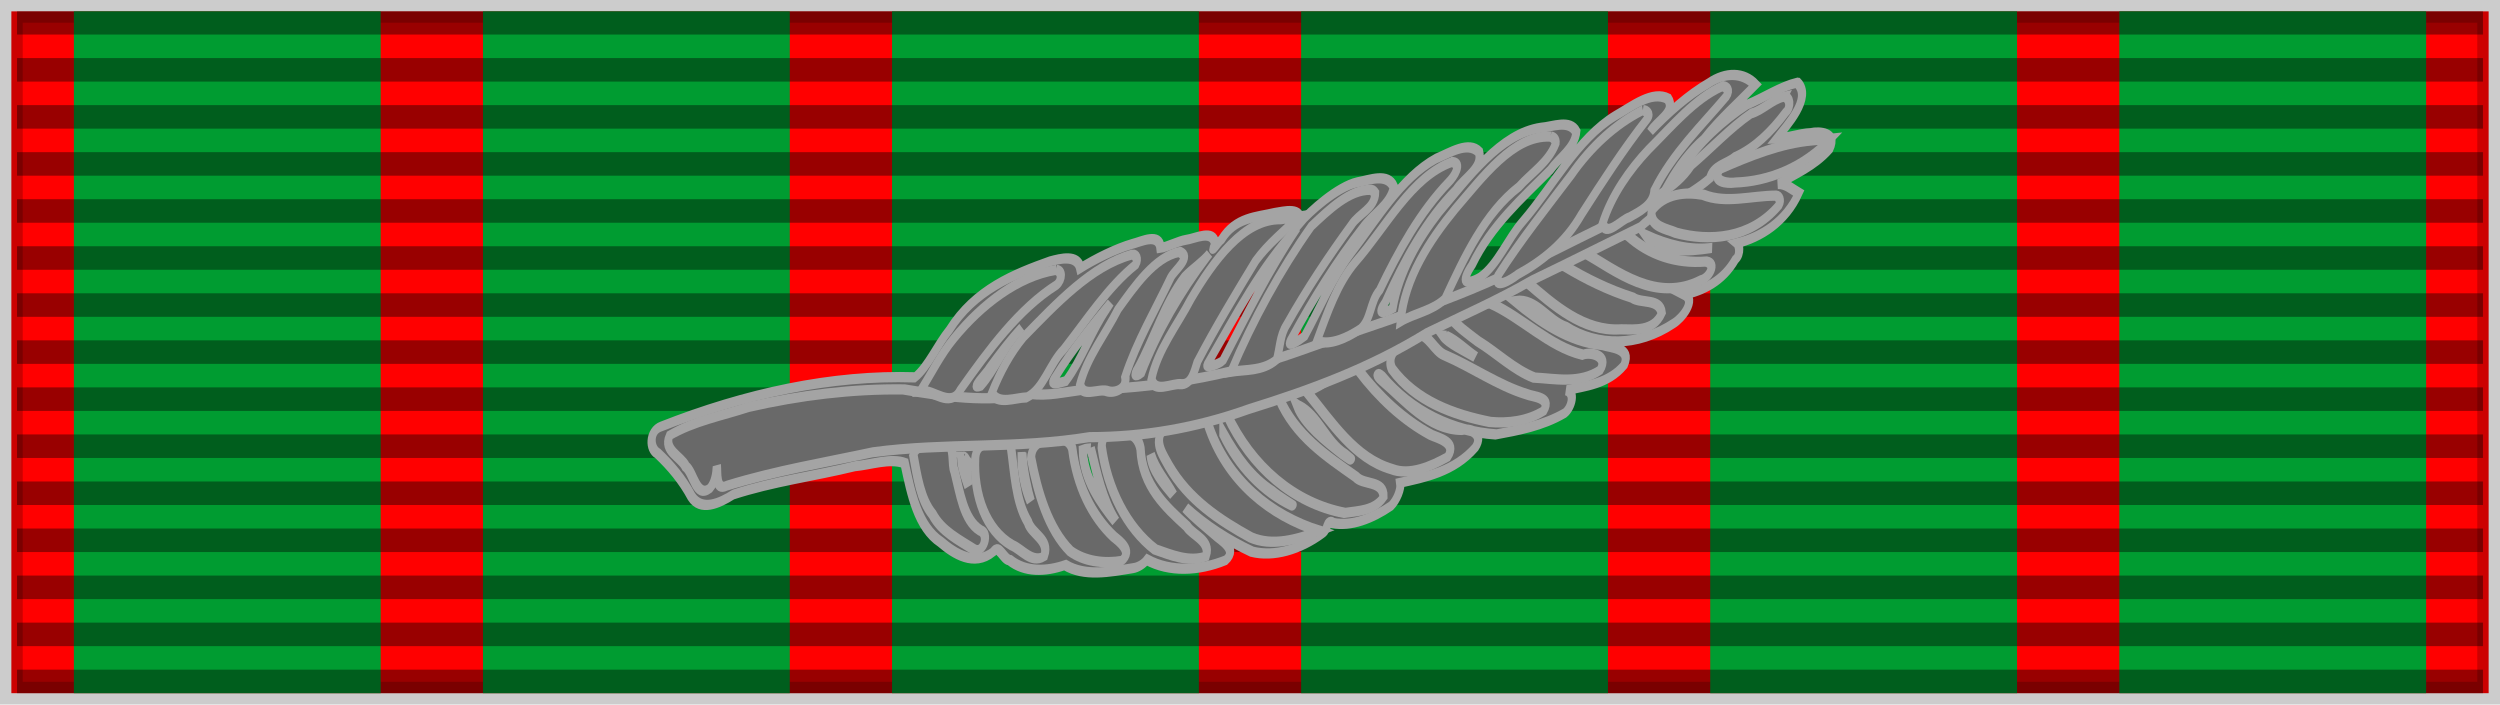 <?xml version="1.0" encoding="UTF-8" standalone="no"?>
<svg
   xmlns:dc="http://purl.org/dc/elements/1.1/"
   xmlns:cc="http://creativecommons.org/ns#"
   xmlns:rdf="http://www.w3.org/1999/02/22-rdf-syntax-ns#"
   xmlns:svg="http://www.w3.org/2000/svg"
   xmlns="http://www.w3.org/2000/svg"
   xmlns:sodipodi="http://sodipodi.sourceforge.net/DTD/sodipodi-0.dtd"
   xmlns:inkscape="http://www.inkscape.org/namespaces/inkscape"
   width="220"
   height="62"
   id="svg3336"
   version="1.1"
   inkscape:version="1.0.1 (3bc2e813f5, 2020-09-07)"
   sodipodi:docname="Croix_de_Guerre_palme_d'argent_ruban.svg">
  <defs
     id="defs3338" />
  <sodipodi:namedview
     id="base"
     pagecolor="#ffffff"
     bordercolor="#666666"
     borderopacity="1.0"
     inkscape:pageopacity="0.0"
     inkscape:pageshadow="2"
     inkscape:zoom="2.8284271"
     inkscape:cx="76.50946"
     inkscape:cy="-36.816699"
     inkscape:document-units="px"
     inkscape:current-layer="layer1"
     showgrid="false"
     inkscape:snap-center="false"
     inkscape:window-width="1920"
     inkscape:window-height="1001"
     inkscape:window-x="-9"
     inkscape:window-y="-9"
     inkscape:window-maximized="1"
     fit-margin-top="0"
     fit-margin-left="0"
     fit-margin-right="0"
     fit-margin-bottom="0"
     inkscape:document-rotation="0"
     showguides="true"
     inkscape:guide-bbox="true" />
  <g
     inkscape:label="Layer 1"
     inkscape:groupmode="layer"
     id="layer1"
     transform="translate(1.302,-926.068)">
    <g
       id="g1019"
       transform="translate(-0.302,927.068)">
      <path
         d="M 0,0 H 218 V 60 H 0 Z"
         fill="#ff0000"
         stroke="#000000"
         stroke-width="2"
         stroke-opacity="0.2"
         id="path1002" />
      <path
         d="m 5.5,0 v 60 h 27 V 0 h 9 v 60 h 27 V 0 h 9 v 60 h 27 V 0 h 9 v 60 h 27 V 0 h 9 v 60 h 27 V 0 h 9 v 60 h 27 V 0"
         fill="#009c31"
         id="path1004" />
      <path
         d="M 109,60 V 0"
         fill="none"
         stroke="#000000"
         stroke-width="217"
         stroke-opacity="0.4"
         stroke-dasharray="2.07, 2.07"
         id="path1006" />
    </g>
    <g
       transform="matrix(0.572,0,0,0.572,1860.421,-2189.573)"
       id="g15318"
       style="display:inline">
      <path
         d=""
         id="path1043-2"
         style="display:inline;fill:#ed1c24;stroke:#aa8800;stroke-width:0.407;stroke-miterlimit:4;stroke-dasharray:none;stroke-opacity:1" />
      <path
         d=""
         id="path1049-0"
         style="display:inline;fill:#0071bc;stroke:#aa8800;stroke-width:0.407;stroke-miterlimit:4;stroke-dasharray:none;stroke-opacity:1" />
      <path
         d=""
         id="path1065"
         style="display:inline;fill:#eac102;stroke:#aa8800;stroke-width:0.244;stroke-miterlimit:4;stroke-dasharray:none;stroke-opacity:1" />
      <path
         d=""
         id="path1081"
         style="display:inline;fill:#eac102;stroke:#aa8800;stroke-width:0.244;stroke-miterlimit:4;stroke-dasharray:none;stroke-opacity:1" />
      <path
         d=""
         id="path1097"
         style="display:inline;fill:#eac102;stroke:#aa8800;stroke-width:0.244;stroke-miterlimit:4;stroke-dasharray:none;stroke-opacity:1" />
      <g
         transform="translate(-736.676,540.545)"
         id="g11778"
         style="display:inline;stroke:#aa8800;stroke-opacity:1" />
      <g
         transform="translate(-680.247,463.905)"
         id="g11780"
         style="display:inline;stroke:#aa8800;stroke-opacity:1" />
      <g
         transform="translate(-680.247,463.905)"
         id="g11979"
         style="stroke:#aa8800;stroke-opacity:1" />
      <g
         transform="translate(-680.247,463.905)"
         id="g11981"
         style="display:inline;stroke:#aa8800;stroke-opacity:1" />
      <g
         transform="translate(-1619.484,34.503)"
         id="g2984"
         style="display:inline;stroke:#aa8800;stroke-opacity:1" />
      <g
         transform="translate(-1620.526,-40.975)"
         id="g7140"
         style="display:inline;stroke:#aa8800;stroke-opacity:1" />
      <g
         transform="matrix(1.075,0,0,1.075,-17.804,-20.302)"
         id="g4794"
         style="display:inline;stroke:#aa8800;stroke-opacity:1" />
      <g
         transform="matrix(0.888,0,0,0.888,31.276,-5.132)"
         id="g9989"
         style="display:inline;stroke:#aa8800;stroke-opacity:1" />
      <g
         transform="matrix(0.45,0,0,0.45,84.994,447.224)"
         id="g9483"
         style="display:inline;stroke:#aa8800;stroke-width:2.222;stroke-opacity:1">
        <g
           transform="matrix(0.75,0,0,0.9,458.786,627.466)"
           id="g10216"
           style="fill:#ed1c24;fill-opacity:1;stroke:#aa8800;stroke-width:8.114;stroke-miterlimit:4;stroke-dasharray:none;stroke-opacity:1" />
        <g
           transform="translate(1.786,-58.534)"
           id="g10214"
           style="stroke-width:2.222" />
      </g>
      <g
         transform="translate(649.079,31.77)"
         id="g20862"
         style="display:inline;stroke:#aa8800;stroke-width:4;stroke-miterlimit:4;stroke-dasharray:none;stroke-opacity:1" />
      <g
         transform="translate(649.079,31.77)"
         id="g20864"
         style="display:inline;stroke:#aa8800;stroke-width:4;stroke-miterlimit:4;stroke-dasharray:none;stroke-opacity:1" />
      <g
         transform="translate(1578.508,-100.191)"
         id="g5818"
         style="display:inline;stroke:#aa8800;stroke-width:4;stroke-miterlimit:4;stroke-dasharray:none;stroke-opacity:1" />
      <g
         transform="translate(1578.508,-100.191)"
         id="g5820"
         style="display:inline;stroke:#aa8800;stroke-width:4;stroke-miterlimit:4;stroke-dasharray:none;stroke-opacity:1" />
      <g
         transform="translate(1578.508,-100.191)"
         id="g5822"
         style="display:inline;stroke:#aa8800;stroke-width:4;stroke-miterlimit:4;stroke-dasharray:none;stroke-opacity:1" />
      <path
         d=""
         transform="translate(705.508,-44.871)"
         id="path14364"
         style="display:inline;fill:#ed1c24;stroke:#aa8800;stroke-width:0.407;stroke-miterlimit:4;stroke-dasharray:none;stroke-opacity:1" />
      <path
         d=""
         transform="translate(705.508,-44.871)"
         id="path14366"
         style="display:inline;fill:#0071bc;stroke:#aa8800;stroke-width:0.407;stroke-miterlimit:4;stroke-dasharray:none;stroke-opacity:1" />
      <path
         d=""
         transform="translate(705.508,-44.871)"
         id="path14368"
         style="display:inline;fill:#eac102;stroke:#aa8800;stroke-width:0.244;stroke-miterlimit:4;stroke-dasharray:none;stroke-opacity:1" />
      <path
         d=""
         transform="translate(705.508,-44.871)"
         id="path14370"
         style="display:inline;fill:#eac102;stroke:#aa8800;stroke-width:0.244;stroke-miterlimit:4;stroke-dasharray:none;stroke-opacity:1" />
      <path
         d=""
         transform="translate(705.508,-44.871)"
         id="path14372"
         style="display:inline;fill:#eac102;stroke:#aa8800;stroke-width:0.244;stroke-miterlimit:4;stroke-dasharray:none;stroke-opacity:1" />
      <g
         transform="translate(-18.346,570.048)"
         id="g14374"
         style="display:inline;stroke:#aa8800;stroke-width:4;stroke-miterlimit:4;stroke-dasharray:none;stroke-opacity:1" />
      <g
         transform="translate(38.083,493.408)"
         id="g14376"
         style="display:inline;stroke:#aa8800;stroke-width:4;stroke-miterlimit:4;stroke-dasharray:none;stroke-opacity:1" />
      <g
         transform="translate(38.083,493.408)"
         id="g14378"
         style="display:inline;stroke:#aa8800;stroke-width:4;stroke-miterlimit:4;stroke-dasharray:none;stroke-opacity:1" />
      <g
         transform="translate(38.083,493.408)"
         id="g14380"
         style="display:inline;stroke:#aa8800;stroke-width:4;stroke-miterlimit:4;stroke-dasharray:none;stroke-opacity:1" />
      <g
         transform="translate(-901.155,64.006)"
         id="g14382"
         style="display:inline;stroke:#aa8800;stroke-width:4;stroke-miterlimit:4;stroke-dasharray:none;stroke-opacity:1" />
      <g
         transform="translate(-902.196,-11.471)"
         id="g14384"
         style="display:inline;stroke:#aa8800;stroke-width:4;stroke-miterlimit:4;stroke-dasharray:none;stroke-opacity:1" />
      <g
         transform="matrix(1.075,0,0,1.075,700.526,9.201)"
         id="g14386"
         style="display:inline;stroke:#aa8800;stroke-width:4;stroke-miterlimit:4;stroke-dasharray:none;stroke-opacity:1" />
      <g
         transform="matrix(0.888,0,0,0.888,749.606,24.371)"
         id="g14388"
         style="display:inline;stroke:#aa8800;stroke-width:4;stroke-miterlimit:4;stroke-dasharray:none;stroke-opacity:1" />
      <g
         transform="matrix(0.45,0,0,0.45,803.324,476.727)"
         id="g14390"
         style="display:inline;stroke:#aa8800;stroke-width:2.222;stroke-miterlimit:4;stroke-dasharray:none;stroke-opacity:1">
        <g
           transform="matrix(0.75,0,0,0.9,458.786,627.466)"
           id="g14392"
           style="fill:#ed1c24;fill-opacity:1;stroke:#aa8800;stroke-width:8.114;stroke-miterlimit:4;stroke-dasharray:none;stroke-opacity:1" />
        <g
           transform="translate(1.786,-58.534)"
           id="g14394"
           style="stroke-width:2.222" />
      </g>
      <g
         transform="matrix(0.888,0,0,0.888,1442.29,188.74)"
         id="g14396"
         style="display:inline;stroke:#aa8800;stroke-width:1;stroke-miterlimit:4;stroke-dasharray:none;stroke-opacity:1" />
      <g
         transform="matrix(0.888,0,0,-0.888,1416.834,1261.498)"
         id="g14398"
         style="display:inline;stroke:#aa8800;stroke-width:1;stroke-miterlimit:4;stroke-dasharray:none;stroke-opacity:1" />
      <g
         transform="matrix(1.122,0,0,1.122,223.53,403.718)"
         id="g19387"
         style="display:inline;stroke:#aa8800;stroke-width:0.891;stroke-miterlimit:4;stroke-dasharray:none;stroke-opacity:1">
        <g
           transform="translate(100.338,-30.189)"
           id="g19389"
           style="display:inline;stroke-width:0.891">
          <path
             d=""
             id="path19391"
             style="fill:#ed1c24;stroke:#aa8800;stroke-width:0.363;stroke-miterlimit:4;stroke-dasharray:none;stroke-opacity:1" />
          <path
             d=""
             id="path19393"
             style="fill:#0071bc;stroke:#aa8800;stroke-width:0.363;stroke-miterlimit:4;stroke-dasharray:none;stroke-opacity:1" />
          <path
             d=""
             id="path19395"
             style="fill:#eac102;stroke:#aa8800;stroke-width:0.218;stroke-miterlimit:4;stroke-dasharray:none;stroke-opacity:1" />
          <path
             d=""
             id="path19397"
             style="fill:#eac102;stroke:#aa8800;stroke-width:0.218;stroke-miterlimit:4;stroke-dasharray:none;stroke-opacity:1" />
          <path
             d=""
             id="path19399"
             style="fill:#eac102;stroke:#aa8800;stroke-width:0.218;stroke-miterlimit:4;stroke-dasharray:none;stroke-opacity:1" />
        </g>
        <g
           transform="translate(43.909,46.452)"
           id="g19401"
           style="display:inline;stroke-width:0.891" />
        <g
           transform="translate(43.909,46.452)"
           id="g19403"
           style="stroke-width:0.891">
          <g
             transform="translate(-680.247,463.905)"
             id="g19405"
             style="display:inline;stroke:#aa8800;stroke-width:0.891;stroke-opacity:1" />
          <g
             transform="translate(-623.818,387.264)"
             id="g19407"
             style="display:inline;stroke:#aa8800;stroke-width:0.891;stroke-opacity:1" />
          <g
             transform="translate(-623.818,387.264)"
             id="g19409"
             style="stroke:#aa8800;stroke-width:0.891;stroke-opacity:1" />
          <g
             transform="translate(-623.818,387.264)"
             id="g19411"
             style="display:inline;stroke:#aa8800;stroke-width:0.891;stroke-opacity:1" />
          <g
             transform="translate(-1563.056,-42.137)"
             id="g19413"
             style="display:inline;stroke:#aa8800;stroke-width:0.891;stroke-opacity:1" />
          <g
             transform="translate(-1506.627,-118.777)"
             id="g19415"
             style="stroke-width:0.891" />
          <g
             transform="translate(-1564.098,-117.615)"
             id="g19417"
             style="display:inline;stroke:#aa8800;stroke-width:0.891;stroke-opacity:1" />
          <g
             transform="translate(-1507.669,-194.255)"
             id="g19419"
             style="stroke-width:0.891" />
        </g>
        <g
           transform="translate(100.338,-30.189)"
           id="g19421"
           style="stroke-width:0.891" />
        <g
           transform="translate(855.894,-443.522)"
           id="g19445"
           style="display:inline;stroke-width:0.891" />
      </g>
      <g
         transform="matrix(1,0,0,1.01,632.206,560.674)"
         id="g8685"
         style="display:inline;stroke:#aa8800;stroke-width:0.995;stroke-miterlimit:4;stroke-dasharray:none;stroke-opacity:1">
        <g
           transform="translate(1.786,-58.534)"
           id="g9058"
           style="stroke-width:0.995" />
      </g>
      <g
         transform="translate(705.508,-44.871)"
         id="g20880"
         style="display:inline;stroke:#aa8800;stroke-width:4;stroke-miterlimit:4;stroke-dasharray:none;stroke-opacity:1">
        <g
           transform="translate(-582.739,640.167)"
           id="g5438"
           style="display:inline;stroke:#aa8800;stroke-width:4;stroke-miterlimit:4;stroke-dasharray:none;stroke-opacity:1" />
        <g
           transform="translate(-526.311,563.527)"
           id="g5440"
           style="display:inline;stroke:#aa8800;stroke-width:4;stroke-miterlimit:4;stroke-dasharray:none;stroke-opacity:1" />
        <g
           transform="translate(-526.311,563.527)"
           id="g5559"
           style="stroke:#aa8800;stroke-width:4;stroke-miterlimit:4;stroke-dasharray:none;stroke-opacity:1" />
        <g
           transform="translate(-526.311,563.527)"
           id="g5561"
           style="display:inline;stroke:#aa8800;stroke-width:4;stroke-miterlimit:4;stroke-dasharray:none;stroke-opacity:1" />
      </g>
      <g
         transform="translate(705.508,-44.871)"
         id="g20886"
         style="display:inline;stroke:#aa8800;stroke-width:4;stroke-miterlimit:4;stroke-dasharray:none;stroke-opacity:1" />
      <g
         transform="translate(705.508,-44.871)"
         id="g20888"
         style="display:inline;stroke:#aa8800;stroke-width:4;stroke-miterlimit:4;stroke-dasharray:none;stroke-opacity:1" />
      <g
         transform="matrix(0.888,0,0,0.888,723.96,159.237)"
         id="g48511"
         style="display:inline;stroke:#aa8800;stroke-width:1;stroke-opacity:1" />
      <g
         transform="matrix(0.888,0,0,-0.888,698.504,1231.995)"
         id="g48599"
         style="display:inline;stroke:#aa8800;stroke-width:1;stroke-opacity:1" />
    </g>
    <g
       transform="matrix(1.263,0,0,1.263,1742.474,-1681.563)"
       id="g11618-9-0-2"
       style="display:inline;stroke-width:0.888;stroke-miterlimit:4;stroke-dasharray:none" />
    <g
       transform="matrix(1.121,0,0,1.121,1533.059,-1943.254)"
       id="g13998"
       style="display:inline" />
    <g
       transform="matrix(0.926,0,0,0.926,1095.924,-2187.976)"
       id="g14425-8-5"
       style="display:inline;stroke-width:1.21;stroke-miterlimit:4;stroke-dasharray:none" />
    <g
       transform="matrix(1.121,0,0,1.121,1467.852,-1933.439)"
       id="g138768"
       style="display:inline;fill:#f8ec94;fill-opacity:1;stroke-width:1;stroke-miterlimit:4;stroke-dasharray:none" />
    <g
       transform="matrix(0.89,0,0,0.89,1791.52,-1152.312)"
       id="layer4-1-0"
       style="display:inline;fill:#f8ec94;fill-opacity:1;stroke-width:1;stroke-miterlimit:4;stroke-dasharray:none" />
    <g
       transform="matrix(0.89,0,0,0.89,1786.305,-1185.691)"
       id="layer7-3"
       style="display:inline;fill:#f8ec94;fill-opacity:1;stroke-width:1;stroke-miterlimit:4;stroke-dasharray:none" />
    <g
       transform="matrix(1.331,0,0,1.331,4767.741,-1928.1)"
       id="g65449-1"
       style="display:inline;fill:#f8ec94;fill-opacity:1;stroke-width:1;stroke-miterlimit:4;stroke-dasharray:none">
      <g
         transform="matrix(1.127,0,0,1.127,-1323.264,219.569)"
         id="g11618-9-0-2-7-2"
         style="display:inline;stroke-width:0.888;stroke-miterlimit:4;stroke-dasharray:none" />
      <g
         transform="translate(-1510.058,-13.855)"
         id="g13998-8-29"
         style="display:inline" />
      <g
         transform="matrix(0.826,0,0,0.826,-1841.81,-241.325)"
         id="g14425-8-5-9-8"
         style="display:inline;stroke-width:1.21;stroke-miterlimit:4;stroke-dasharray:none" />
      <g
         transform="translate(-1510.058,-14.284)"
         id="g138768-4-22"
         style="display:inline;fill:#f8ec94;fill-opacity:1;stroke-width:1;stroke-miterlimit:4;stroke-dasharray:none" />
      <g
         transform="matrix(1.472,0,0,1.472,-1789.248,371.714)"
         id="g11618-9-0-2-5-5-7"
         style="display:inline;fill:#f8ec94;fill-opacity:1;stroke-width:0.888;stroke-miterlimit:4;stroke-dasharray:none" />
      <g
         transform="matrix(1.306,0,0,1.306,-2033.224,66.834)"
         id="g13998-10-1-85"
         style="display:inline;fill:#f8ec94;fill-opacity:1;stroke-width:1;stroke-miterlimit:4;stroke-dasharray:none" />
      <g
         transform="matrix(-0.821,0.183,0.19,0.852,-622.134,-673.663)"
         id="g8731-7-1-8-4-0-0"
         style="display:inline;fill:#f8ec94;fill-opacity:1;stroke-width:1.171;stroke-miterlimit:4;stroke-dasharray:none" />
      <g
         transform="matrix(1.02,0,0,1.02,-1351.087,-131.323)"
         id="layer1-82-2-48"
         style="display:inline;fill:#f8ec94;fill-opacity:1;stroke-width:1.21;stroke-miterlimit:4;stroke-dasharray:none">
        <g
           transform="translate(0,-0.027)"
           id="g6659-8-8">
          <g
             transform="translate(0,10.802)"
             id="g6663-6-1" />
        </g>
        <g
           transform="matrix(1.127,0,0,1.127,186.794,233.424)"
           id="g11618-9-0-2-1-7-3"
           style="stroke-width:0.888;stroke-miterlimit:4;stroke-dasharray:none" />
        <g
           id="layer7-0-67" />
        <g
           id="layer8-7-8" />
      </g>
    </g>
    <g
       transform="matrix(0.781,0,0,0.765,266.526,-1308.831)"
       id="g102026-6"
       style="display:inline;fill:#f8ec94;fill-opacity:1;stroke-width:1;stroke-miterlimit:4;stroke-dasharray:none">
      <g
         transform="matrix(0.98,0,0,0.98,59.275,-6.612)"
         id="g335825">
        <g
           transform="translate(-80.191)"
           id="g217523">
          <g
             transform="matrix(2.72,0,0,2.775,1696.057,685.265)"
             id="g34846-5"
             style="display:inline;stroke-width:1;stroke-miterlimit:4;stroke-dasharray:none">
            <g
               transform="translate(4.729445e-5)"
               id="g138869-8"
               style="stroke-width:1;stroke-miterlimit:4;stroke-dasharray:none">
              <g
                 transform="matrix(1.05,0,0,1.05,1559.559,-36.999)"
                 id="g16158-7"
                 style="stroke-width:1.045;stroke-miterlimit:4;stroke-dasharray:none">
                <g
                   id="g15792"
                   style="stroke-width:1.045;stroke-miterlimit:4;stroke-dasharray:none" />
              </g>
            </g>
          </g>
        </g>
      </g>
    </g>
    <g
       transform="matrix(-0.808,0,0,0.792,1018.643,-1271.53)"
       id="g5520-3-7"
       style="display:inline;fill:#f8ec94;fill-opacity:1;stroke-width:1;stroke-miterlimit:4;stroke-dasharray:none">
      <g
         id="layer9-3" />
      <g
         transform="matrix(-1.177,0,0,1.2,1192.723,-1554.708)"
         id="g3290-8-2">
        <g
           transform="matrix(1,0,0,0.98,0,16.118)"
           id="g22594-7-5">
          <g
             transform="matrix(0.85,0,0,0.85,-299.325,354.165)"
             id="g15851-1-7"
             style="display:inline">
            <g
               transform="matrix(-1,0,0,1,961.629,6.557)"
               id="g5520-3-4"
               style="display:inline">
              <g
                 id="layer9-5" />
              <g
                 transform="matrix(-0.681,0,0,0.695,-2275.77,762.227)"
                 id="layer1-4">
                <g
                   transform="matrix(1.728,0,0,1.728,-2089.211,-133.854)"
                   id="g3290-8-4">
                  <g
                     transform="matrix(1,0,0,0.98,0,16.118)"
                     id="g22594-7-9">
                    <g
                       transform="matrix(0.85,0,0,0.85,-299.325,354.165)"
                       id="g15851-1-0"
                       style="display:inline">
                      <g
                         transform="translate(0,3.408)"
                         id="g90139" />
                    </g>
                  </g>
                </g>
              </g>
            </g>
          </g>
        </g>
      </g>
    </g>
    <g
       transform="matrix(0.495,0,0,0.495,1030.536,-1316.223)"
       id="g15318-9"
       style="display:inline;fill:#f8ec94;fill-opacity:1;stroke-width:1;stroke-miterlimit:4;stroke-dasharray:none">
      <path
         d=""
         id="path1043-6"
         style="display:inline;fill:#ed1c24;stroke:#aa8800;stroke-width:0.407;stroke-miterlimit:4;stroke-dasharray:none;stroke-opacity:1" />
      <path
         d=""
         id="path1049-5"
         style="display:inline;fill:#0071bc;stroke:#aa8800;stroke-width:0.407;stroke-miterlimit:4;stroke-dasharray:none;stroke-opacity:1" />
      <path
         d=""
         id="path1065-1"
         style="display:inline;fill:#eac102;stroke:#aa8800;stroke-width:0.244;stroke-miterlimit:4;stroke-dasharray:none;stroke-opacity:1" />
      <path
         d=""
         id="path1081-0"
         style="display:inline;fill:#eac102;stroke:#aa8800;stroke-width:0.244;stroke-miterlimit:4;stroke-dasharray:none;stroke-opacity:1" />
      <path
         d=""
         id="path1097-9"
         style="display:inline;fill:#eac102;stroke:#aa8800;stroke-width:0.244;stroke-miterlimit:4;stroke-dasharray:none;stroke-opacity:1" />
      <g
         transform="translate(-736.676,540.545)"
         id="g11778-9"
         style="display:inline;stroke:#aa8800;stroke-opacity:1" />
      <g
         transform="translate(-680.247,463.905)"
         id="g11780-6"
         style="display:inline;stroke:#aa8800;stroke-opacity:1" />
      <g
         transform="translate(-680.247,463.905)"
         id="g11979-8"
         style="stroke:#aa8800;stroke-opacity:1" />
      <g
         transform="translate(-680.247,463.905)"
         id="g11981-3"
         style="display:inline;stroke:#aa8800;stroke-opacity:1" />
      <g
         transform="translate(-1619.484,34.503)"
         id="g2984-4"
         style="display:inline;stroke:#aa8800;stroke-opacity:1" />
      <g
         transform="translate(-1620.526,-40.975)"
         id="g7140-8"
         style="display:inline;stroke:#aa8800;stroke-opacity:1" />
      <g
         transform="matrix(1.075,0,0,1.075,-17.804,-20.302)"
         id="g4794-4"
         style="display:inline;stroke:#aa8800;stroke-opacity:1" />
      <g
         transform="matrix(0.888,0,0,0.888,31.276,-5.132)"
         id="g9989-9"
         style="display:inline;stroke:#aa8800;stroke-opacity:1" />
      <g
         transform="matrix(0.45,0,0,0.45,84.994,447.224)"
         id="g9483-9"
         style="display:inline;stroke:#aa8800;stroke-width:2.222;stroke-opacity:1">
        <g
           transform="matrix(0.75,0,0,0.9,458.786,627.466)"
           id="g10216-2"
           style="fill:#ed1c24;fill-opacity:1;stroke:#aa8800;stroke-width:8.114;stroke-miterlimit:4;stroke-dasharray:none;stroke-opacity:1" />
        <g
           transform="translate(1.786,-58.534)"
           id="g10214-55"
           style="stroke-width:2.222" />
      </g>
      <g
         transform="translate(649.079,31.77)"
         id="g20862-33"
         style="display:inline;stroke:#aa8800;stroke-width:4;stroke-miterlimit:4;stroke-dasharray:none;stroke-opacity:1" />
      <g
         transform="translate(649.079,31.77)"
         id="g20864-37"
         style="display:inline;stroke:#aa8800;stroke-width:4;stroke-miterlimit:4;stroke-dasharray:none;stroke-opacity:1" />
      <g
         transform="translate(1578.508,-100.191)"
         id="g5818-4"
         style="display:inline;stroke:#aa8800;stroke-width:4;stroke-miterlimit:4;stroke-dasharray:none;stroke-opacity:1" />
      <g
         transform="translate(1578.508,-100.191)"
         id="g5820-3"
         style="display:inline;stroke:#aa8800;stroke-width:4;stroke-miterlimit:4;stroke-dasharray:none;stroke-opacity:1" />
      <g
         transform="translate(1578.508,-100.191)"
         id="g5822-8"
         style="display:inline;stroke:#aa8800;stroke-width:4;stroke-miterlimit:4;stroke-dasharray:none;stroke-opacity:1" />
      <path
         d=""
         transform="translate(705.508,-44.871)"
         id="path14364-0"
         style="display:inline;fill:#ed1c24;stroke:#aa8800;stroke-width:0.407;stroke-miterlimit:4;stroke-dasharray:none;stroke-opacity:1" />
      <path
         d=""
         transform="translate(705.508,-44.871)"
         id="path14366-880"
         style="display:inline;fill:#0071bc;stroke:#aa8800;stroke-width:0.407;stroke-miterlimit:4;stroke-dasharray:none;stroke-opacity:1" />
      <path
         d=""
         transform="translate(705.508,-44.871)"
         id="path14368-6"
         style="display:inline;fill:#eac102;stroke:#aa8800;stroke-width:0.244;stroke-miterlimit:4;stroke-dasharray:none;stroke-opacity:1" />
      <path
         d=""
         transform="translate(705.508,-44.871)"
         id="path14370-8"
         style="display:inline;fill:#eac102;stroke:#aa8800;stroke-width:0.244;stroke-miterlimit:4;stroke-dasharray:none;stroke-opacity:1" />
      <path
         d=""
         transform="translate(705.508,-44.871)"
         id="path14372-1"
         style="display:inline;fill:#eac102;stroke:#aa8800;stroke-width:0.244;stroke-miterlimit:4;stroke-dasharray:none;stroke-opacity:1" />
      <g
         transform="translate(-18.346,570.048)"
         id="g14374-98"
         style="display:inline;stroke:#aa8800;stroke-width:4;stroke-miterlimit:4;stroke-dasharray:none;stroke-opacity:1" />
      <g
         transform="translate(38.083,493.408)"
         id="g14376-9"
         style="display:inline;stroke:#aa8800;stroke-width:4;stroke-miterlimit:4;stroke-dasharray:none;stroke-opacity:1" />
      <g
         transform="translate(38.083,493.408)"
         id="g14378-7"
         style="display:inline;stroke:#aa8800;stroke-width:4;stroke-miterlimit:4;stroke-dasharray:none;stroke-opacity:1" />
      <g
         transform="translate(38.083,493.408)"
         id="g14380-2"
         style="display:inline;stroke:#aa8800;stroke-width:4;stroke-miterlimit:4;stroke-dasharray:none;stroke-opacity:1" />
      <g
         transform="translate(-901.155,64.006)"
         id="g14382-2"
         style="display:inline;stroke:#aa8800;stroke-width:4;stroke-miterlimit:4;stroke-dasharray:none;stroke-opacity:1" />
      <g
         transform="translate(-902.196,-11.471)"
         id="g14384-8"
         style="display:inline;stroke:#aa8800;stroke-width:4;stroke-miterlimit:4;stroke-dasharray:none;stroke-opacity:1" />
      <g
         transform="matrix(1.075,0,0,1.075,700.526,9.201)"
         id="g14386-28"
         style="display:inline;stroke:#aa8800;stroke-width:4;stroke-miterlimit:4;stroke-dasharray:none;stroke-opacity:1" />
      <g
         transform="matrix(0.888,0,0,0.888,749.606,24.371)"
         id="g14388-90"
         style="display:inline;stroke:#aa8800;stroke-width:4;stroke-miterlimit:4;stroke-dasharray:none;stroke-opacity:1" />
      <g
         transform="matrix(0.45,0,0,0.45,803.324,476.727)"
         id="g14390-7"
         style="display:inline;stroke:#aa8800;stroke-width:2.222;stroke-miterlimit:4;stroke-dasharray:none;stroke-opacity:1">
        <g
           transform="matrix(0.75,0,0,0.9,458.786,627.466)"
           id="g14392-8"
           style="fill:#ed1c24;fill-opacity:1;stroke:#aa8800;stroke-width:8.114;stroke-miterlimit:4;stroke-dasharray:none;stroke-opacity:1" />
        <g
           transform="translate(1.786,-58.534)"
           id="g14394-1"
           style="stroke-width:2.222" />
      </g>
      <g
         transform="matrix(0.888,0,0,0.888,1442.29,188.74)"
         id="g14396-58"
         style="display:inline;stroke:#aa8800;stroke-width:1;stroke-miterlimit:4;stroke-dasharray:none;stroke-opacity:1" />
      <g
         transform="matrix(0.888,0,0,-0.888,1416.834,1261.498)"
         id="g14398-6"
         style="display:inline;stroke:#aa8800;stroke-width:1;stroke-miterlimit:4;stroke-dasharray:none;stroke-opacity:1" />
      <g
         transform="matrix(1.122,0,0,1.122,223.53,403.718)"
         id="g19387-12"
         style="display:inline;stroke:#aa8800;stroke-width:0.891;stroke-miterlimit:4;stroke-dasharray:none;stroke-opacity:1">
        <g
           transform="translate(100.338,-30.189)"
           id="g19389-4"
           style="display:inline;stroke-width:0.891">
          <path
             d=""
             id="path19391-25"
             style="fill:#ed1c24;stroke:#aa8800;stroke-width:0.363;stroke-miterlimit:4;stroke-dasharray:none;stroke-opacity:1" />
          <path
             d=""
             id="path19393-8"
             style="fill:#0071bc;stroke:#aa8800;stroke-width:0.363;stroke-miterlimit:4;stroke-dasharray:none;stroke-opacity:1" />
          <path
             d=""
             id="path19395-6"
             style="fill:#eac102;stroke:#aa8800;stroke-width:0.218;stroke-miterlimit:4;stroke-dasharray:none;stroke-opacity:1" />
          <path
             d=""
             id="path19397-2"
             style="fill:#eac102;stroke:#aa8800;stroke-width:0.218;stroke-miterlimit:4;stroke-dasharray:none;stroke-opacity:1" />
          <path
             d=""
             id="path19399-6"
             style="fill:#eac102;stroke:#aa8800;stroke-width:0.218;stroke-miterlimit:4;stroke-dasharray:none;stroke-opacity:1" />
        </g>
        <g
           transform="translate(43.909,46.452)"
           id="g19401-5"
           style="display:inline;stroke-width:0.891" />
        <g
           transform="translate(43.909,46.452)"
           id="g19403-3"
           style="stroke-width:0.891">
          <g
             transform="translate(-680.247,463.905)"
             id="g19405-9"
             style="display:inline;stroke:#aa8800;stroke-width:0.891;stroke-opacity:1" />
          <g
             transform="translate(-623.818,387.264)"
             id="g19407-2"
             style="display:inline;stroke:#aa8800;stroke-width:0.891;stroke-opacity:1" />
          <g
             transform="translate(-623.818,387.264)"
             id="g19409-4"
             style="stroke:#aa8800;stroke-width:0.891;stroke-opacity:1" />
          <g
             transform="translate(-623.818,387.264)"
             id="g19411-6"
             style="display:inline;stroke:#aa8800;stroke-width:0.891;stroke-opacity:1" />
          <g
             transform="translate(-1563.056,-42.137)"
             id="g19413-1"
             style="display:inline;stroke:#aa8800;stroke-width:0.891;stroke-opacity:1" />
          <g
             transform="translate(-1506.627,-118.777)"
             id="g19415-8"
             style="stroke-width:0.891" />
          <g
             transform="translate(-1564.098,-117.615)"
             id="g19417-2"
             style="display:inline;stroke:#aa8800;stroke-width:0.891;stroke-opacity:1" />
          <g
             transform="translate(-1507.669,-194.255)"
             id="g19419-1"
             style="stroke-width:0.891" />
        </g>
        <g
           transform="translate(100.338,-30.189)"
           id="g19421-1"
           style="stroke-width:0.891" />
        <g
           transform="translate(855.894,-443.522)"
           id="g19445-9"
           style="display:inline;stroke-width:0.891" />
      </g>
      <g
         transform="matrix(1,0,0,1.01,632.206,560.674)"
         id="g8685-7"
         style="display:inline;stroke:#aa8800;stroke-width:0.995;stroke-miterlimit:4;stroke-dasharray:none;stroke-opacity:1">
        <g
           transform="translate(1.786,-58.534)"
           id="g9058-6"
           style="stroke-width:0.995" />
      </g>
      <g
         transform="translate(705.508,-44.871)"
         id="g20880-2"
         style="display:inline;stroke:#aa8800;stroke-width:4;stroke-miterlimit:4;stroke-dasharray:none;stroke-opacity:1">
        <g
           transform="translate(-582.739,640.167)"
           id="g5438-9"
           style="display:inline;stroke:#aa8800;stroke-width:4;stroke-miterlimit:4;stroke-dasharray:none;stroke-opacity:1" />
        <g
           transform="translate(-526.311,563.527)"
           id="g5440-52"
           style="display:inline;stroke:#aa8800;stroke-width:4;stroke-miterlimit:4;stroke-dasharray:none;stroke-opacity:1" />
        <g
           transform="translate(-526.311,563.527)"
           id="g5559-00"
           style="stroke:#aa8800;stroke-width:4;stroke-miterlimit:4;stroke-dasharray:none;stroke-opacity:1" />
        <g
           transform="translate(-526.311,563.527)"
           id="g5561-3"
           style="display:inline;stroke:#aa8800;stroke-width:4;stroke-miterlimit:4;stroke-dasharray:none;stroke-opacity:1" />
      </g>
      <g
         transform="translate(705.508,-44.871)"
         id="g20886-9"
         style="display:inline;stroke:#aa8800;stroke-width:4;stroke-miterlimit:4;stroke-dasharray:none;stroke-opacity:1" />
      <g
         transform="translate(705.508,-44.871)"
         id="g20888-1"
         style="display:inline;stroke:#aa8800;stroke-width:4;stroke-miterlimit:4;stroke-dasharray:none;stroke-opacity:1" />
      <g
         transform="matrix(0.888,0,0,0.888,723.96,159.237)"
         id="g48511-8"
         style="display:inline;stroke:#aa8800;stroke-width:1;stroke-opacity:1" />
      <g
         transform="matrix(0.888,0,0,-0.888,698.504,1231.995)"
         id="g48599-1"
         style="display:inline;stroke:#aa8800;stroke-width:1;stroke-opacity:1" />
    </g>
    <g
       transform="matrix(0.495,0,0,0.495,606.433,-2108.758)"
       id="g15318-2"
       style="display:inline;fill:#f8ec94;fill-opacity:1;stroke-width:1;stroke-miterlimit:4;stroke-dasharray:none">
      <path
         d=""
         id="path1043-4-7"
         style="display:inline;fill:#ed1c24;stroke:#aa8800;stroke-width:0.407;stroke-miterlimit:4;stroke-dasharray:none;stroke-opacity:1" />
      <path
         d=""
         id="path1049-1-8"
         style="display:inline;fill:#0071bc;stroke:#aa8800;stroke-width:0.407;stroke-miterlimit:4;stroke-dasharray:none;stroke-opacity:1" />
      <path
         d=""
         id="path1065-9"
         style="display:inline;fill:#eac102;stroke:#aa8800;stroke-width:0.244;stroke-miterlimit:4;stroke-dasharray:none;stroke-opacity:1" />
      <path
         d=""
         id="path1081-6-6"
         style="display:inline;fill:#eac102;stroke:#aa8800;stroke-width:0.244;stroke-miterlimit:4;stroke-dasharray:none;stroke-opacity:1" />
      <path
         d=""
         id="path1097-1"
         style="display:inline;fill:#eac102;stroke:#aa8800;stroke-width:0.244;stroke-miterlimit:4;stroke-dasharray:none;stroke-opacity:1" />
      <g
         transform="translate(-736.676,540.545)"
         id="g11778-1"
         style="display:inline;stroke:#aa8800;stroke-opacity:1" />
      <g
         transform="translate(-680.247,463.905)"
         id="g11780-8"
         style="display:inline;stroke:#aa8800;stroke-opacity:1" />
      <g
         transform="translate(-680.247,463.905)"
         id="g11979-9"
         style="stroke:#aa8800;stroke-opacity:1" />
      <g
         transform="translate(-680.247,463.905)"
         id="g11981-5"
         style="display:inline;stroke:#aa8800;stroke-opacity:1" />
      <g
         transform="translate(-1619.484,34.503)"
         id="g2984-5"
         style="display:inline;stroke:#aa8800;stroke-opacity:1" />
      <g
         transform="translate(-1620.526,-40.975)"
         id="g7140-7"
         style="display:inline;stroke:#aa8800;stroke-opacity:1" />
      <g
         transform="matrix(1.075,0,0,1.075,-17.804,-20.302)"
         id="g4794-1"
         style="display:inline;stroke:#aa8800;stroke-opacity:1" />
      <g
         transform="matrix(0.888,0,0,0.888,31.276,-5.132)"
         id="g9989-4"
         style="display:inline;stroke:#aa8800;stroke-opacity:1" />
      <g
         transform="matrix(0.45,0,0,0.45,84.994,447.224)"
         id="g9483-0"
         style="display:inline;stroke:#aa8800;stroke-width:2.222;stroke-opacity:1">
        <g
           transform="matrix(0.75,0,0,0.9,458.786,627.466)"
           id="g10216-5"
           style="fill:#ed1c24;fill-opacity:1;stroke:#aa8800;stroke-width:8.114;stroke-miterlimit:4;stroke-dasharray:none;stroke-opacity:1" />
        <g
           transform="translate(1.786,-58.534)"
           id="g10214-2"
           style="stroke-width:2.222" />
      </g>
      <g
         transform="translate(649.079,31.77)"
         id="g20862-2"
         style="display:inline;stroke:#aa8800;stroke-width:4;stroke-miterlimit:4;stroke-dasharray:none;stroke-opacity:1" />
      <g
         transform="translate(649.079,31.77)"
         id="g20864-3"
         style="display:inline;stroke:#aa8800;stroke-width:4;stroke-miterlimit:4;stroke-dasharray:none;stroke-opacity:1" />
      <g
         transform="translate(1578.508,-100.191)"
         id="g5818-2"
         style="display:inline;stroke:#aa8800;stroke-width:4;stroke-miterlimit:4;stroke-dasharray:none;stroke-opacity:1" />
      <g
         transform="translate(1578.508,-100.191)"
         id="g5820-0"
         style="display:inline;stroke:#aa8800;stroke-width:4;stroke-miterlimit:4;stroke-dasharray:none;stroke-opacity:1" />
      <g
         transform="translate(1578.508,-100.191)"
         id="g5822-2"
         style="display:inline;stroke:#aa8800;stroke-width:4;stroke-miterlimit:4;stroke-dasharray:none;stroke-opacity:1" />
      <path
         d=""
         transform="translate(705.508,-44.871)"
         id="path14364-7"
         style="display:inline;fill:#ed1c24;stroke:#aa8800;stroke-width:0.407;stroke-miterlimit:4;stroke-dasharray:none;stroke-opacity:1" />
      <path
         d=""
         transform="translate(705.508,-44.871)"
         id="path14366-8"
         style="display:inline;fill:#0071bc;stroke:#aa8800;stroke-width:0.407;stroke-miterlimit:4;stroke-dasharray:none;stroke-opacity:1" />
      <path
         d=""
         transform="translate(705.508,-44.871)"
         id="path14368-2"
         style="display:inline;fill:#eac102;stroke:#aa8800;stroke-width:0.244;stroke-miterlimit:4;stroke-dasharray:none;stroke-opacity:1" />
      <path
         d=""
         transform="translate(705.508,-44.871)"
         id="path14370-5"
         style="display:inline;fill:#eac102;stroke:#aa8800;stroke-width:0.244;stroke-miterlimit:4;stroke-dasharray:none;stroke-opacity:1" />
      <path
         d=""
         transform="translate(705.508,-44.871)"
         id="path14372-5"
         style="display:inline;fill:#eac102;stroke:#aa8800;stroke-width:0.244;stroke-miterlimit:4;stroke-dasharray:none;stroke-opacity:1" />
      <g
         transform="translate(-18.346,570.048)"
         id="g14374-0"
         style="display:inline;stroke:#aa8800;stroke-width:4;stroke-miterlimit:4;stroke-dasharray:none;stroke-opacity:1" />
      <g
         transform="translate(38.083,493.408)"
         id="g14376-0"
         style="display:inline;stroke:#aa8800;stroke-width:4;stroke-miterlimit:4;stroke-dasharray:none;stroke-opacity:1" />
      <g
         transform="translate(38.083,493.408)"
         id="g14378-9"
         style="display:inline;stroke:#aa8800;stroke-width:4;stroke-miterlimit:4;stroke-dasharray:none;stroke-opacity:1" />
      <g
         transform="translate(38.083,493.408)"
         id="g14380-4"
         style="display:inline;stroke:#aa8800;stroke-width:4;stroke-miterlimit:4;stroke-dasharray:none;stroke-opacity:1" />
      <g
         transform="translate(-901.155,64.006)"
         id="g14382-6"
         style="display:inline;stroke:#aa8800;stroke-width:4;stroke-miterlimit:4;stroke-dasharray:none;stroke-opacity:1" />
      <g
         transform="translate(-902.196,-11.471)"
         id="g14384-2"
         style="display:inline;stroke:#aa8800;stroke-width:4;stroke-miterlimit:4;stroke-dasharray:none;stroke-opacity:1" />
      <g
         transform="matrix(1.075,0,0,1.075,700.526,9.201)"
         id="g14386-2"
         style="display:inline;stroke:#aa8800;stroke-width:4;stroke-miterlimit:4;stroke-dasharray:none;stroke-opacity:1" />
      <g
         transform="matrix(0.888,0,0,0.888,749.606,24.371)"
         id="g14388-2"
         style="display:inline;stroke:#aa8800;stroke-width:4;stroke-miterlimit:4;stroke-dasharray:none;stroke-opacity:1" />
      <g
         transform="matrix(0.45,0,0,0.45,803.324,476.727)"
         id="g14390-1-7"
         style="display:inline;stroke:#aa8800;stroke-width:2.222;stroke-miterlimit:4;stroke-dasharray:none;stroke-opacity:1">
        <g
           transform="matrix(0.75,0,0,0.9,458.786,627.466)"
           id="g14392-1"
           style="fill:#ed1c24;fill-opacity:1;stroke:#aa8800;stroke-width:8.114;stroke-miterlimit:4;stroke-dasharray:none;stroke-opacity:1" />
        <g
           transform="translate(1.786,-58.534)"
           id="g14394-3"
           style="stroke-width:2.222" />
      </g>
      <g
         transform="matrix(0.888,0,0,0.888,1442.29,188.74)"
         id="g14396-5-7"
         style="display:inline;stroke:#aa8800;stroke-width:1;stroke-miterlimit:4;stroke-dasharray:none;stroke-opacity:1" />
      <g
         transform="matrix(0.888,0,0,-0.888,1416.834,1261.498)"
         id="g14398-9"
         style="display:inline;stroke:#aa8800;stroke-width:1;stroke-miterlimit:4;stroke-dasharray:none;stroke-opacity:1" />
      <g
         transform="matrix(1.122,0,0,1.122,223.53,403.718)"
         id="g19387-1"
         style="display:inline;stroke:#aa8800;stroke-width:0.891;stroke-miterlimit:4;stroke-dasharray:none;stroke-opacity:1">
        <g
           transform="translate(100.338,-30.189)"
           id="g19389-1"
           style="display:inline;stroke-width:0.891">
          <path
             d=""
             id="path19391-2-2"
             style="fill:#ed1c24;stroke:#aa8800;stroke-width:0.363;stroke-miterlimit:4;stroke-dasharray:none;stroke-opacity:1" />
          <path
             d=""
             id="path19393-4"
             style="fill:#0071bc;stroke:#aa8800;stroke-width:0.363;stroke-miterlimit:4;stroke-dasharray:none;stroke-opacity:1" />
          <path
             d=""
             id="path19395-5"
             style="fill:#eac102;stroke:#aa8800;stroke-width:0.218;stroke-miterlimit:4;stroke-dasharray:none;stroke-opacity:1" />
          <path
             d=""
             id="path19397-7"
             style="fill:#eac102;stroke:#aa8800;stroke-width:0.218;stroke-miterlimit:4;stroke-dasharray:none;stroke-opacity:1" />
          <path
             d=""
             id="path19399-9"
             style="fill:#eac102;stroke:#aa8800;stroke-width:0.218;stroke-miterlimit:4;stroke-dasharray:none;stroke-opacity:1" />
        </g>
        <g
           transform="translate(43.909,46.452)"
           id="g19401-1"
           style="display:inline;stroke-width:0.891" />
        <g
           transform="translate(43.909,46.452)"
           id="g19403-2"
           style="stroke-width:0.891">
          <g
             transform="translate(-680.247,463.905)"
             id="g19405-2-2"
             style="display:inline;stroke:#aa8800;stroke-width:0.891;stroke-opacity:1" />
          <g
             transform="translate(-623.818,387.264)"
             id="g19407-6"
             style="display:inline;stroke:#aa8800;stroke-width:0.891;stroke-opacity:1" />
          <g
             transform="translate(-623.818,387.264)"
             id="g19409-2"
             style="stroke:#aa8800;stroke-width:0.891;stroke-opacity:1" />
          <g
             transform="translate(-623.818,387.264)"
             id="g19411-3"
             style="display:inline;stroke:#aa8800;stroke-width:0.891;stroke-opacity:1" />
          <g
             transform="translate(-1563.056,-42.137)"
             id="g19413-7-9"
             style="display:inline;stroke:#aa8800;stroke-width:0.891;stroke-opacity:1" />
          <g
             transform="translate(-1506.627,-118.777)"
             id="g19415-5"
             style="stroke-width:0.891" />
          <g
             transform="translate(-1564.098,-117.615)"
             id="g19417-8"
             style="display:inline;stroke:#aa8800;stroke-width:0.891;stroke-opacity:1" />
          <g
             transform="translate(-1507.669,-194.255)"
             id="g19419-3"
             style="stroke-width:0.891" />
        </g>
        <g
           transform="translate(100.338,-30.189)"
           id="g19421-2"
           style="stroke-width:0.891" />
        <g
           transform="translate(855.894,-443.522)"
           id="g19445-7"
           style="display:inline;stroke-width:0.891" />
      </g>
      <g
         transform="matrix(1,0,0,1.01,632.206,560.674)"
         id="g8685-4"
         style="display:inline;stroke:#aa8800;stroke-width:0.995;stroke-miterlimit:4;stroke-dasharray:none;stroke-opacity:1">
        <g
           transform="translate(1.786,-58.534)"
           id="g9058-4"
           style="stroke-width:0.995" />
      </g>
      <g
         transform="translate(705.508,-44.871)"
         id="g20880-1"
         style="display:inline;stroke:#aa8800;stroke-width:4;stroke-miterlimit:4;stroke-dasharray:none;stroke-opacity:1">
        <g
           transform="translate(-582.739,640.167)"
           id="g5438-6"
           style="display:inline;stroke:#aa8800;stroke-width:4;stroke-miterlimit:4;stroke-dasharray:none;stroke-opacity:1" />
        <g
           transform="translate(-526.311,563.527)"
           id="g5440-9"
           style="display:inline;stroke:#aa8800;stroke-width:4;stroke-miterlimit:4;stroke-dasharray:none;stroke-opacity:1" />
        <g
           transform="translate(-526.311,563.527)"
           id="g5559-9"
           style="stroke:#aa8800;stroke-width:4;stroke-miterlimit:4;stroke-dasharray:none;stroke-opacity:1" />
        <g
           transform="translate(-526.311,563.527)"
           id="g5561-9-4"
           style="display:inline;stroke:#aa8800;stroke-width:4;stroke-miterlimit:4;stroke-dasharray:none;stroke-opacity:1" />
      </g>
      <g
         transform="translate(705.508,-44.871)"
         id="g20886-0"
         style="display:inline;stroke:#aa8800;stroke-width:4;stroke-miterlimit:4;stroke-dasharray:none;stroke-opacity:1" />
      <g
         transform="translate(705.508,-44.871)"
         id="g20888-3"
         style="display:inline;stroke:#aa8800;stroke-width:4;stroke-miterlimit:4;stroke-dasharray:none;stroke-opacity:1" />
      <g
         transform="matrix(0.888,0,0,0.888,723.96,159.237)"
         id="g48511-6"
         style="display:inline;stroke:#aa8800;stroke-width:1;stroke-opacity:1" />
      <g
         transform="matrix(0.888,0,0,-0.888,698.504,1231.995)"
         id="g48599-4"
         style="display:inline;stroke:#aa8800;stroke-width:1;stroke-opacity:1" />
    </g>
    <g
       transform="matrix(0.97,0,0,0.97,323.05,-1895.531)"
       id="layer1-5-9"
       style="display:inline;fill:#f8ec94;fill-opacity:1;stroke-width:1;stroke-miterlimit:4;stroke-dasharray:none">
      <g
         transform="matrix(1.127,0,0,1.127,186.794,233.424)"
         id="g11618-9-0-2-6"
         style="stroke-width:0.888;stroke-miterlimit:4;stroke-dasharray:none" />
      <g
         id="g13998-9" />
    </g>
    <g
       transform="matrix(-0.727,0,0,0.713,1708.742,-1286.698)"
       id="g5520-3-48"
       style="display:inline;fill:#f8ec94;fill-opacity:1;stroke-width:1;stroke-miterlimit:4;stroke-dasharray:none">
      <g
         id="layer9-7-8" />
    </g>
    <g
       transform="matrix(0.495,0,0,0.495,1669.331,-1313.777)"
       id="g15318-6"
       style="display:inline;fill:#f8ec94;fill-opacity:1;stroke-width:1;stroke-miterlimit:4;stroke-dasharray:none">
      <path
         d=""
         id="path1043-7-2"
         style="display:inline;fill:#ed1c24;stroke:#aa8800;stroke-width:0.407;stroke-miterlimit:4;stroke-dasharray:none;stroke-opacity:1" />
      <path
         d=""
         id="path1049-7"
         style="display:inline;fill:#0071bc;stroke:#aa8800;stroke-width:0.407;stroke-miterlimit:4;stroke-dasharray:none;stroke-opacity:1" />
      <path
         d=""
         id="path1065-5-5"
         style="display:inline;fill:#eac102;stroke:#aa8800;stroke-width:0.244;stroke-miterlimit:4;stroke-dasharray:none;stroke-opacity:1" />
      <path
         d=""
         id="path1081-3"
         style="display:inline;fill:#eac102;stroke:#aa8800;stroke-width:0.244;stroke-miterlimit:4;stroke-dasharray:none;stroke-opacity:1" />
      <path
         d=""
         id="path1097-4-5"
         style="display:inline;fill:#eac102;stroke:#aa8800;stroke-width:0.244;stroke-miterlimit:4;stroke-dasharray:none;stroke-opacity:1" />
      <g
         transform="translate(-736.676,540.545)"
         id="g11778-5"
         style="display:inline;stroke:#aa8800;stroke-opacity:1" />
      <g
         transform="translate(-680.247,463.905)"
         id="g11780-0"
         style="display:inline;stroke:#aa8800;stroke-opacity:1" />
      <g
         transform="translate(-680.247,463.905)"
         id="g11979-3-4"
         style="stroke:#aa8800;stroke-opacity:1" />
      <g
         transform="translate(-680.247,463.905)"
         id="g11981-4"
         style="display:inline;stroke:#aa8800;stroke-opacity:1" />
      <g
         transform="translate(-1619.484,34.503)"
         id="g2984-8"
         style="display:inline;stroke:#aa8800;stroke-opacity:1" />
      <g
         transform="translate(-1620.526,-40.975)"
         id="g7140-3"
         style="display:inline;stroke:#aa8800;stroke-opacity:1" />
      <g
         transform="matrix(1.075,0,0,1.075,-17.804,-20.302)"
         id="g4794-3"
         style="display:inline;stroke:#aa8800;stroke-opacity:1" />
      <g
         transform="matrix(0.888,0,0,0.888,31.276,-5.132)"
         id="g9989-8"
         style="display:inline;stroke:#aa8800;stroke-opacity:1" />
      <g
         transform="matrix(0.45,0,0,0.45,84.994,447.224)"
         id="g9483-1"
         style="display:inline;stroke:#aa8800;stroke-width:2.222;stroke-opacity:1">
        <g
           transform="matrix(0.75,0,0,0.9,458.786,627.466)"
           id="g10216-8"
           style="fill:#ed1c24;fill-opacity:1;stroke:#aa8800;stroke-width:8.114;stroke-miterlimit:4;stroke-dasharray:none;stroke-opacity:1" />
        <g
           transform="translate(1.786,-58.534)"
           id="g10214-1"
           style="stroke-width:2.222" />
      </g>
      <g
         transform="translate(649.079,31.77)"
         id="g20862-3-9"
         style="display:inline;stroke:#aa8800;stroke-width:4;stroke-miterlimit:4;stroke-dasharray:none;stroke-opacity:1" />
      <g
         transform="translate(649.079,31.77)"
         id="g20864-8-1"
         style="display:inline;stroke:#aa8800;stroke-width:4;stroke-miterlimit:4;stroke-dasharray:none;stroke-opacity:1" />
      <g
         transform="translate(1578.508,-100.191)"
         id="g5818-8"
         style="display:inline;stroke:#aa8800;stroke-width:4;stroke-miterlimit:4;stroke-dasharray:none;stroke-opacity:1" />
      <g
         transform="translate(1578.508,-100.191)"
         id="g5820-5"
         style="display:inline;stroke:#aa8800;stroke-width:4;stroke-miterlimit:4;stroke-dasharray:none;stroke-opacity:1" />
      <g
         transform="translate(1578.508,-100.191)"
         id="g5822-5"
         style="display:inline;stroke:#aa8800;stroke-width:4;stroke-miterlimit:4;stroke-dasharray:none;stroke-opacity:1" />
      <path
         d=""
         transform="translate(705.508,-44.871)"
         id="path14364-9"
         style="display:inline;fill:#ed1c24;stroke:#aa8800;stroke-width:0.407;stroke-miterlimit:4;stroke-dasharray:none;stroke-opacity:1" />
      <path
         d=""
         transform="translate(705.508,-44.871)"
         id="path14366-88"
         style="display:inline;fill:#0071bc;stroke:#aa8800;stroke-width:0.407;stroke-miterlimit:4;stroke-dasharray:none;stroke-opacity:1" />
      <path
         d=""
         transform="translate(705.508,-44.871)"
         id="path14368-7"
         style="display:inline;fill:#eac102;stroke:#aa8800;stroke-width:0.244;stroke-miterlimit:4;stroke-dasharray:none;stroke-opacity:1" />
      <path
         d=""
         transform="translate(705.508,-44.871)"
         id="path14370-7"
         style="display:inline;fill:#eac102;stroke:#aa8800;stroke-width:0.244;stroke-miterlimit:4;stroke-dasharray:none;stroke-opacity:1" />
      <path
         d=""
         transform="translate(705.508,-44.871)"
         id="path14372-3-2"
         style="display:inline;fill:#eac102;stroke:#aa8800;stroke-width:0.244;stroke-miterlimit:4;stroke-dasharray:none;stroke-opacity:1" />
      <g
         transform="translate(-18.346,570.048)"
         id="g14374-4"
         style="display:inline;stroke:#aa8800;stroke-width:4;stroke-miterlimit:4;stroke-dasharray:none;stroke-opacity:1" />
      <g
         transform="translate(38.083,493.408)"
         id="g14376-2"
         style="display:inline;stroke:#aa8800;stroke-width:4;stroke-miterlimit:4;stroke-dasharray:none;stroke-opacity:1" />
      <g
         transform="translate(38.083,493.408)"
         id="g14378-4"
         style="display:inline;stroke:#aa8800;stroke-width:4;stroke-miterlimit:4;stroke-dasharray:none;stroke-opacity:1" />
      <g
         transform="translate(38.083,493.408)"
         id="g14380-3"
         style="display:inline;stroke:#aa8800;stroke-width:4;stroke-miterlimit:4;stroke-dasharray:none;stroke-opacity:1" />
      <g
         transform="translate(-901.155,64.006)"
         id="g14382-1"
         style="display:inline;stroke:#aa8800;stroke-width:4;stroke-miterlimit:4;stroke-dasharray:none;stroke-opacity:1" />
      <g
         transform="translate(-902.196,-11.471)"
         id="g14384-29"
         style="display:inline;stroke:#aa8800;stroke-width:4;stroke-miterlimit:4;stroke-dasharray:none;stroke-opacity:1" />
      <g
         transform="matrix(1.075,0,0,1.075,700.526,9.201)"
         id="g14386-0"
         style="display:inline;stroke:#aa8800;stroke-width:4;stroke-miterlimit:4;stroke-dasharray:none;stroke-opacity:1" />
      <g
         transform="matrix(0.888,0,0,0.888,749.606,24.371)"
         id="g14388-9"
         style="display:inline;stroke:#aa8800;stroke-width:4;stroke-miterlimit:4;stroke-dasharray:none;stroke-opacity:1" />
      <g
         transform="matrix(0.45,0,0,0.45,803.324,476.727)"
         id="g14390-2"
         style="display:inline;stroke:#aa8800;stroke-width:2.222;stroke-miterlimit:4;stroke-dasharray:none;stroke-opacity:1">
        <g
           transform="matrix(0.75,0,0,0.9,458.786,627.466)"
           id="g14392-9-5"
           style="fill:#ed1c24;fill-opacity:1;stroke:#aa8800;stroke-width:8.114;stroke-miterlimit:4;stroke-dasharray:none;stroke-opacity:1" />
        <g
           transform="translate(1.786,-58.534)"
           id="g14394-4"
           style="stroke-width:2.222" />
      </g>
      <g
         transform="matrix(0.888,0,0,0.888,1442.29,188.74)"
         id="g14396-2"
         style="display:inline;stroke:#aa8800;stroke-width:1;stroke-miterlimit:4;stroke-dasharray:none;stroke-opacity:1" />
      <g
         transform="matrix(0.888,0,0,-0.888,1416.834,1261.498)"
         id="g14398-3"
         style="display:inline;stroke:#aa8800;stroke-width:1;stroke-miterlimit:4;stroke-dasharray:none;stroke-opacity:1" />
      <g
         transform="matrix(1.122,0,0,1.122,223.53,403.718)"
         id="g19387-7"
         style="display:inline;stroke:#aa8800;stroke-width:0.891;stroke-miterlimit:4;stroke-dasharray:none;stroke-opacity:1">
        <g
           transform="translate(100.338,-30.189)"
           id="g19389-2"
           style="display:inline;stroke-width:0.891">
          <path
             d=""
             id="path19391-5"
             style="fill:#ed1c24;stroke:#aa8800;stroke-width:0.363;stroke-miterlimit:4;stroke-dasharray:none;stroke-opacity:1" />
          <path
             d=""
             id="path19393-0"
             style="fill:#0071bc;stroke:#aa8800;stroke-width:0.363;stroke-miterlimit:4;stroke-dasharray:none;stroke-opacity:1" />
          <path
             d=""
             id="path19395-0"
             style="fill:#eac102;stroke:#aa8800;stroke-width:0.218;stroke-miterlimit:4;stroke-dasharray:none;stroke-opacity:1" />
          <path
             d=""
             id="path19397-9"
             style="fill:#eac102;stroke:#aa8800;stroke-width:0.218;stroke-miterlimit:4;stroke-dasharray:none;stroke-opacity:1" />
          <path
             d=""
             id="path19399-3"
             style="fill:#eac102;stroke:#aa8800;stroke-width:0.218;stroke-miterlimit:4;stroke-dasharray:none;stroke-opacity:1" />
        </g>
        <g
           transform="translate(43.909,46.452)"
           id="g19401-3"
           style="display:inline;stroke-width:0.891" />
        <g
           transform="translate(43.909,46.452)"
           id="g19403-7"
           style="stroke-width:0.891">
          <g
             transform="translate(-680.247,463.905)"
             id="g19405-6"
             style="display:inline;stroke:#aa8800;stroke-width:0.891;stroke-opacity:1" />
          <g
             transform="translate(-623.818,387.264)"
             id="g19407-0-0"
             style="display:inline;stroke:#aa8800;stroke-width:0.891;stroke-opacity:1" />
          <g
             transform="translate(-623.818,387.264)"
             id="g19409-0"
             style="stroke:#aa8800;stroke-width:0.891;stroke-opacity:1" />
          <g
             transform="translate(-623.818,387.264)"
             id="g19411-2"
             style="display:inline;stroke:#aa8800;stroke-width:0.891;stroke-opacity:1" />
          <g
             transform="translate(-1563.056,-42.137)"
             id="g19413-3"
             style="display:inline;stroke:#aa8800;stroke-width:0.891;stroke-opacity:1" />
          <g
             transform="translate(-1506.627,-118.777)"
             id="g19415-4"
             style="stroke-width:0.891" />
          <g
             transform="translate(-1564.098,-117.615)"
             id="g19417-5"
             style="display:inline;stroke:#aa8800;stroke-width:0.891;stroke-opacity:1" />
          <g
             transform="translate(-1507.669,-194.255)"
             id="g19419-7-8"
             style="stroke-width:0.891" />
        </g>
        <g
           transform="translate(100.338,-30.189)"
           id="g19421-26"
           style="stroke-width:0.891" />
        <g
           transform="translate(855.894,-443.522)"
           id="g19445-5"
           style="display:inline;stroke-width:0.891" />
      </g>
      <g
         transform="matrix(1,0,0,1.01,632.206,560.674)"
         id="g8685-1"
         style="display:inline;stroke:#aa8800;stroke-width:0.995;stroke-miterlimit:4;stroke-dasharray:none;stroke-opacity:1">
        <g
           transform="translate(1.786,-58.534)"
           id="g9058-8"
           style="stroke-width:0.995" />
      </g>
      <g
         transform="translate(705.508,-44.871)"
         id="g20880-9"
         style="display:inline;stroke:#aa8800;stroke-width:4;stroke-miterlimit:4;stroke-dasharray:none;stroke-opacity:1">
        <g
           transform="translate(-582.739,640.167)"
           id="g5438-2"
           style="display:inline;stroke:#aa8800;stroke-width:4;stroke-miterlimit:4;stroke-dasharray:none;stroke-opacity:1" />
        <g
           transform="translate(-526.311,563.527)"
           id="g5440-8"
           style="display:inline;stroke:#aa8800;stroke-width:4;stroke-miterlimit:4;stroke-dasharray:none;stroke-opacity:1" />
        <g
           transform="translate(-526.311,563.527)"
           id="g5559-0-3"
           style="stroke:#aa8800;stroke-width:4;stroke-miterlimit:4;stroke-dasharray:none;stroke-opacity:1" />
        <g
           transform="translate(-526.311,563.527)"
           id="g5561-4"
           style="display:inline;stroke:#aa8800;stroke-width:4;stroke-miterlimit:4;stroke-dasharray:none;stroke-opacity:1" />
      </g>
      <g
         transform="translate(705.508,-44.871)"
         id="g20886-2"
         style="display:inline;stroke:#aa8800;stroke-width:4;stroke-miterlimit:4;stroke-dasharray:none;stroke-opacity:1" />
      <g
         transform="translate(705.508,-44.871)"
         id="g20888-9"
         style="display:inline;stroke:#aa8800;stroke-width:4;stroke-miterlimit:4;stroke-dasharray:none;stroke-opacity:1" />
      <g
         transform="matrix(0.888,0,0,0.888,723.96,159.237)"
         id="g48511-1"
         style="display:inline;stroke:#aa8800;stroke-width:1;stroke-opacity:1" />
      <g
         transform="matrix(0.888,0,0,-0.888,698.504,1231.995)"
         id="g48599-0"
         style="display:inline;stroke:#aa8800;stroke-width:1;stroke-opacity:1" />
    </g>
    <g
       transform="matrix(1.177,0,0,1.177,2180.988,-1038.363)"
       id="layer1-1"
       style="display:inline;fill:#f8ec94;fill-opacity:1;stroke-width:1;stroke-miterlimit:4;stroke-dasharray:none">
      <g
         transform="matrix(2.351,0,0,2.351,317.695,-476.213)"
         id="g9942">
        <g
           transform="matrix(0.196,-8.1048502e-5,8.1048502e-5,0.196,26.369,97.314)"
           id="g22612" />
      </g>
    </g>
    <g
       transform="matrix(0.204,0,0,0.204,1606.474,-1107.75)"
       id="g31764-6"
       style="display:inline;fill:#f8ec94;fill-opacity:1;stroke:#aa8800;stroke-width:4.429;stroke-miterlimit:4;stroke-dasharray:none;stroke-opacity:1">
      <g
         transform="translate(0,-465)"
         id="layer1-8-3"
         style="display:inline;stroke:#aa8800;stroke-width:4.429;stroke-miterlimit:4;stroke-dasharray:none;stroke-opacity:1" />
      <g
         transform="translate(0,-465)"
         id="layer2-7-2"
         style="display:inline;stroke:#aa8800;stroke-width:4.429;stroke-miterlimit:4;stroke-dasharray:none;stroke-opacity:1" />
      <g
         transform="translate(0,-465)"
         id="layer3-7-42"
         style="display:inline;stroke:#aa8800;stroke-width:4.429;stroke-miterlimit:4;stroke-dasharray:none;stroke-opacity:1" />
      <g
         transform="translate(0,-465)"
         id="layer4-83-6"
         style="display:inline;stroke:#aa8800;stroke-width:4.429;stroke-miterlimit:4;stroke-dasharray:none;stroke-opacity:1" />
      <g
         transform="translate(0,-465)"
         id="layer6-3-3"
         style="display:inline;stroke:#aa8800;stroke-width:4.429;stroke-miterlimit:4;stroke-dasharray:none;stroke-opacity:1" />
    </g>
    <g
       transform="matrix(0.797,0,0,0.797,2659.484,-356.806)"
       id="g1981-0"
       style="display:inline;fill:#f8ec94;fill-opacity:1;stroke-width:1;stroke-miterlimit:4;stroke-dasharray:none" />
    <g
       transform="matrix(3.342,-0.042,0.042,3.342,1940.106,-1369.77)"
       id="layer1-86"
       style="display:inline;fill:#f8ec94;fill-opacity:1;stroke-width:1;stroke-miterlimit:4;stroke-dasharray:none" />
    <g
       transform="matrix(-0.572,-0.053,-0.058,0.607,3300.492,-1479.271)"
       id="g150786"
       style="display:inline;fill:#f8ec94;fill-opacity:1;stroke-width:1;stroke-miterlimit:4;stroke-dasharray:none">
      <g
         transform="matrix(1.103,0,0,1.103,243.271,310.302)"
         id="g150788">
        <g
           transform="translate(855.086)"
           id="g150790" />
      </g>
    </g>
    <g
       transform="matrix(0.204,0,0,0.204,543.575,-1902.731)"
       id="g31764-0"
       style="display:inline;fill:#f8ec94;fill-opacity:1;stroke:#aa8800;stroke-width:4.429;stroke-miterlimit:4;stroke-dasharray:none;stroke-opacity:1">
      <g
         transform="translate(0,-465)"
         id="layer1-8-7"
         style="display:inline;stroke:#aa8800;stroke-width:4.429;stroke-miterlimit:4;stroke-dasharray:none;stroke-opacity:1" />
      <g
         transform="translate(0,-465)"
         id="layer2-7-8"
         style="display:inline;stroke:#aa8800;stroke-width:4.429;stroke-miterlimit:4;stroke-dasharray:none;stroke-opacity:1" />
      <g
         transform="translate(0,-465)"
         id="layer3-7-4"
         style="display:inline;stroke:#aa8800;stroke-width:4.429;stroke-miterlimit:4;stroke-dasharray:none;stroke-opacity:1" />
      <g
         transform="translate(0,-465)"
         id="layer4-83-1"
         style="display:inline;stroke:#aa8800;stroke-width:4.429;stroke-miterlimit:4;stroke-dasharray:none;stroke-opacity:1" />
      <g
         transform="translate(0,-465)"
         id="layer6-3-8"
         style="display:inline;stroke:#aa8800;stroke-width:4.429;stroke-miterlimit:4;stroke-dasharray:none;stroke-opacity:1" />
    </g>
    <g
       transform="matrix(0.797,0,0,0.797,1596.586,-1151.787)"
       id="g1981-4"
       style="display:inline;fill:#f8ec94;fill-opacity:1;stroke-width:1;stroke-miterlimit:4;stroke-dasharray:none" />
    <g
       transform="matrix(0.204,0,0,0.204,967.678,-1110.196)"
       id="g31764-9"
       style="display:inline;fill:#f8ec94;fill-opacity:1;stroke:#aa8800;stroke-width:4.429;stroke-miterlimit:4;stroke-dasharray:none;stroke-opacity:1">
      <g
         transform="translate(0,-465)"
         id="layer1-8-39"
         style="display:inline;stroke:#aa8800;stroke-width:4.429;stroke-miterlimit:4;stroke-dasharray:none;stroke-opacity:1" />
      <g
         transform="translate(0,-465)"
         id="layer2-7-6"
         style="display:inline;stroke:#aa8800;stroke-width:4.429;stroke-miterlimit:4;stroke-dasharray:none;stroke-opacity:1" />
      <g
         transform="translate(0,-465)"
         id="layer3-7-7"
         style="display:inline;stroke:#aa8800;stroke-width:4.429;stroke-miterlimit:4;stroke-dasharray:none;stroke-opacity:1" />
      <g
         transform="translate(0,-465)"
         id="layer4-83-9"
         style="display:inline;stroke:#aa8800;stroke-width:4.429;stroke-miterlimit:4;stroke-dasharray:none;stroke-opacity:1" />
      <g
         transform="translate(0,-465)"
         id="layer6-3-9"
         style="display:inline;stroke:#aa8800;stroke-width:4.429;stroke-miterlimit:4;stroke-dasharray:none;stroke-opacity:1" />
    </g>
    <g
       transform="matrix(0.797,0,0,0.797,2020.689,-359.252)"
       id="g1981-7"
       style="display:inline;fill:#f8ec94;fill-opacity:1;stroke-width:1;stroke-miterlimit:4;stroke-dasharray:none" />
    <g
       transform="matrix(0.572,-0.055,0.058,0.638,2416.405,-1483.775)"
       id="g151807"
       style="display:inline;fill:#f8ec94;fill-opacity:1;stroke-width:1;stroke-miterlimit:4;stroke-dasharray:none" />
    <g
       transform="matrix(2.347,0,1.419709e-8,2.347,1415.048,-467.377)"
       id="g11618-9-0-2-7"
       style="display:inline;fill:#f8ec94;fill-opacity:1;stroke-width:0.888;stroke-miterlimit:4;stroke-dasharray:none" />
    <g
       transform="matrix(2.083,0,1.2601434e-8,2.083,1025.914,-953.652)"
       id="g13998-8"
       style="display:inline;fill:#f8ec94;fill-opacity:1;stroke-width:1;stroke-miterlimit:4;stroke-dasharray:none" />
    <g
       transform="matrix(1.548,-0.125,0.132,1.626,1603.751,-1892.774)"
       id="g11913-5-7-3"
       style="display:inline;fill:#f8ec94;fill-opacity:1;stroke-width:1.21;stroke-miterlimit:4;stroke-dasharray:none">
      <g
         transform="matrix(0.929,-0.238,0.228,0.971,-136.652,203.53)"
         id="g11751-3-2-7-8"
         style="display:inline;stroke-width:1.21;stroke-miterlimit:4;stroke-dasharray:none" />
    </g>
    <g
       transform="matrix(0.936,0,0,0.936,962.22,-1150.639)"
       id="g11618-9-0-2-5"
       style="display:inline;fill:#f8ec94;fill-opacity:1;stroke-width:0.888;stroke-miterlimit:4;stroke-dasharray:none" />
    <g
       transform="matrix(0.83,0,0,0.83,807.115,-1344.464)"
       id="g13998-32"
       style="display:inline;fill:#f8ec94;fill-opacity:1;stroke-width:1;stroke-miterlimit:4;stroke-dasharray:none" />
    <g
       transform="matrix(1.987,0,0,1.987,1601.926,-833.546)"
       id="g35058-5"
       style="display:inline;fill:#f8ec94;fill-opacity:1;stroke-width:1;stroke-miterlimit:4;stroke-dasharray:none">
      <g
         transform="translate(6.8613848e-5)"
         id="g15946"
         style="stroke-width:1;stroke-miterlimit:4;stroke-dasharray:none" />
      <g
         transform="matrix(0.826,0,0,0.826,-4.911,-533.338)"
         id="g14425-8-5-2"
         style="stroke-width:1.21;stroke-miterlimit:4;stroke-dasharray:none" />
    </g>
    <g
       transform="matrix(0.235,0,0,0.235,1787.809,-1951.572)"
       id="g31764"
       style="stroke:#aa8800;stroke-width:4.429;stroke-miterlimit:4;stroke-dasharray:none;stroke-opacity:1">
      <g
         transform="translate(0,-465)"
         id="layer1-8"
         style="display:inline;stroke:#aa8800;stroke-width:4.429;stroke-miterlimit:4;stroke-dasharray:none;stroke-opacity:1" />
      <g
         transform="translate(0,-465)"
         id="layer2-7"
         style="display:inline;stroke:#aa8800;stroke-width:4.429;stroke-miterlimit:4;stroke-dasharray:none;stroke-opacity:1" />
      <g
         transform="translate(0,-465)"
         id="layer3-7"
         style="display:inline;stroke:#aa8800;stroke-width:4.429;stroke-miterlimit:4;stroke-dasharray:none;stroke-opacity:1" />
      <g
         transform="translate(0,-465)"
         id="layer4-83"
         style="display:inline;stroke:#aa8800;stroke-width:4.429;stroke-miterlimit:4;stroke-dasharray:none;stroke-opacity:1" />
      <g
         transform="translate(0,-465)"
         id="layer6-3"
         style="display:inline;stroke:#aa8800;stroke-width:4.429;stroke-miterlimit:4;stroke-dasharray:none;stroke-opacity:1" />
    </g>
    <g
       transform="matrix(0.921,0,0,0.921,3004.241,-1084.085)"
       id="g1981" />
    <g
       transform="matrix(0.773,-0.013,0.013,0.773,1788.717,-1591.76)"
       id="layer1-0"
       style="display:inline;stroke-width:2.694;stroke-miterlimit:4;stroke-dasharray:none">
      <g
         transform="matrix(1.224,0,0,1.224,-397.968,-263.75)"
         id="g11203"
         style="stroke-width:2.201;stroke-miterlimit:4;stroke-dasharray:none">
        <g
           transform="matrix(0.866,-0.157,0.157,0.866,582.494,50.894)"
           id="g15803"
           style="display:inline;stroke:#806600;stroke-width:2.501;stroke-miterlimit:4;stroke-dasharray:none;stroke-opacity:1" />
        <g
           transform="translate(438.036,69.742)"
           id="g5169"
           style="stroke-width:2.201;stroke-miterlimit:4;stroke-dasharray:none">
          <g
             transform="matrix(1.684,0.032,-0.032,1.684,2918.754,587.278)"
             id="g65449-1-9-1-1"
             style="display:inline;fill:#f8ec94;fill-opacity:1;stroke-width:1.307;stroke-miterlimit:4;stroke-dasharray:none">
            <g
               transform="matrix(1.127,0,0,1.127,-1323.264,219.569)"
               id="g11618-9-0-2-7-2-4-7-3"
               style="display:inline;stroke-width:1.16;stroke-miterlimit:4;stroke-dasharray:none" />
            <g
               transform="translate(-1510.058,-13.855)"
               id="g13998-8-29-8-1-5"
               style="display:inline;stroke-width:1.307;stroke-miterlimit:4;stroke-dasharray:none" />
            <g
               transform="matrix(0.826,0,0,0.826,-1841.81,-241.325)"
               id="g14425-8-5-9-8-8-1-9"
               style="display:inline;stroke-width:1.581;stroke-miterlimit:4;stroke-dasharray:none" />
            <g
               transform="translate(-1510.058,-14.284)"
               id="g138768-4-22-2-5-8"
               style="display:inline;fill:#f8ec94;fill-opacity:1;stroke-width:1.307;stroke-miterlimit:4;stroke-dasharray:none" />
            <g
               transform="matrix(1.472,0,0,1.472,-1789.248,371.714)"
               id="g11618-9-0-2-5-5-7-4-2-4"
               style="display:inline;fill:#f8ec94;fill-opacity:1;stroke-width:0.888;stroke-miterlimit:4;stroke-dasharray:none" />
            <g
               transform="matrix(1.306,0,0,1.306,-2033.224,66.834)"
               id="g13998-10-1-85-5-7-0"
               style="display:inline;fill:#f8ec94;fill-opacity:1;stroke-width:1;stroke-miterlimit:4;stroke-dasharray:none" />
            <g
               transform="matrix(-0.821,0.183,0.19,0.852,-622.134,-673.663)"
               id="g8731-7-1-8-4-0-0-3-9-2"
               style="display:inline;fill:#f8ec94;fill-opacity:1;stroke-width:1.525;stroke-miterlimit:4;stroke-dasharray:none" />
            <g
               transform="matrix(1.02,0,0,1.02,-1351.087,-131.323)"
               id="layer1-82-2-48-6-8-6"
               style="display:inline;fill:#f8ec94;fill-opacity:1;stroke-width:1.28;stroke-miterlimit:4;stroke-dasharray:none">
              <g
                 transform="translate(0,-0.027)"
                 id="g6659-8-8-1-6-6"
                 style="stroke-width:1.28;stroke-miterlimit:4;stroke-dasharray:none">
                <g
                   transform="translate(0,10.802)"
                   id="g6663-6-1-5-5-0"
                   style="stroke-width:1.28;stroke-miterlimit:4;stroke-dasharray:none" />
              </g>
              <g
                 transform="matrix(1.127,0,0,1.127,186.794,233.424)"
                 id="g11618-9-0-2-1-7-3-4-0-3"
                 style="stroke-width:1.137;stroke-miterlimit:4;stroke-dasharray:none" />
              <g
                 id="layer7-0-67-2-2-8"
                 style="stroke-width:1.28;stroke-miterlimit:4;stroke-dasharray:none" />
              <g
                 id="layer8-7-8-0-8-0"
                 style="stroke-width:1.28;stroke-miterlimit:4;stroke-dasharray:none" />
            </g>
            <g
               transform="matrix(1.157,-0.017,-0.016,0.837,-1524.717,-355.751)"
               id="g14248-9-0-5"
               style="display:inline;fill:#f8ec94;fill-opacity:1;stroke:#806600;stroke-width:1.328;stroke-miterlimit:4;stroke-dasharray:none;stroke-opacity:1">
              <g
                 transform="translate(0.857,0.993)"
                 id="g10258-2-9-3"
                 style="fill:#f8ec94;fill-opacity:1;stroke:#806600;stroke-width:1.328;stroke-miterlimit:4;stroke-dasharray:none;stroke-opacity:1" />
              <g
                 transform="matrix(0.727,0,0,0.899,74.026,9.253)"
                 id="g10258-0-7-7-8"
                 style="display:inline;fill:none;stroke:#806600;stroke-width:1.643;stroke-miterlimit:4;stroke-dasharray:none;stroke-opacity:1" />
              <g
                 transform="matrix(0.993,-0.125,0.065,0.999,-70.585,38.411)"
                 id="g11495"
                 style="fill:#f8ec94;fill-opacity:1;stroke:#806600;stroke-width:1.328;stroke-miterlimit:4;stroke-dasharray:none;stroke-opacity:1" />
              <g
                 transform="matrix(1,0.1,-0.052,0.995,72.69,-18.908)"
                 id="g11513"
                 style="fill:#f8ec94;fill-opacity:1;stroke:#806600;stroke-width:1.328;stroke-miterlimit:4;stroke-dasharray:none;stroke-opacity:1" />
            </g>
            <g
               transform="matrix(-0.912,0.164,0.165,0.823,-949.75,-428.919)"
               id="g14248-0-3-1-3-1-4-2"
               style="display:inline;fill:#f8ec94;fill-opacity:1;stroke:#806600;stroke-width:1.482;stroke-miterlimit:4;stroke-dasharray:none;stroke-opacity:1">
              <g
                 transform="matrix(0.727,0,0,0.899,74.026,9.253)"
                 id="g10258-0-6-1-66-6-9-4-9"
                 style="display:inline;fill:none;stroke:#806600;stroke-width:1.834;stroke-miterlimit:4;stroke-dasharray:none;stroke-opacity:1" />
            </g>
            <g
               transform="matrix(0.926,0.036,-0.049,0.838,-1499.449,-372.18)"
               id="g11532"
               style="display:inline;fill:#f8ec94;fill-opacity:1;stroke:#806600;stroke-width:1.482;stroke-miterlimit:4;stroke-dasharray:none;stroke-opacity:1">
              <g
                 transform="matrix(0.727,0,0,0.899,74.026,9.253)"
                 id="g11536"
                 style="display:inline;fill:none;stroke:#806600;stroke-width:1.834;stroke-miterlimit:4;stroke-dasharray:none;stroke-opacity:1" />
            </g>
          </g>
        </g>
      </g>
    </g>
    <g
       id="g15180-8"
       transform="matrix(0.21,0.074,-0.099,0.28,278.457,491.493)"
       style="display:inline;fill:#696969;fill-opacity:1;stroke:#a4a4a4;stroke-width:3.113;stroke-miterlimit:4;stroke-dasharray:none;stroke-opacity:1">
      <path
         inkscape:connector-curvature="0"
         id="path15182-4"
         d="m 146.406,1539.375 c -5.617,2.714 -10.344,7.436 -15.562,10.969 -6.881,6.804 -13.022,15.227 -16,24.562 0.615,2.307 -1.253,4.442 -2.812,5.094 1.351,-5.705 3.707,-11.206 7.219,-15.781 3.213,-7.127 8,-13.492 12.094,-20.188 -6.308,-2.462 -13.091,-0.594 -17.719,4.125 -6.169,5.419 -11.067,12.111 -15.281,19.156 0.768,-3.363 6.989,-8.104 2.188,-10.812 -7.106,-0.777 -12.516,5.782 -17.406,9.969 -11.121,10.142 -13.807,25.679 -20.5,38.594 -3.377,6.335 -3.628,14.549 -8.562,19.875 -4.179,3.748 -6.654,3.278 -4.596,-2.707 1.915,-12.911 9.847,-23.55 16.627,-34.231 1.547,-4.135 6.258,-8.6 4.688,-13.188 -4.231,-2.966 -9.746,1.028 -13.938,2.375 -14.316,5.642 -20.203,20.955 -26.683,33.635 -4.305,9.784 -6.962,20.784 -4.567,31.428 -2.551,2.287 -5.226,3.315 -3.516,-1.197 1.427,-13.423 4.283,-26.69 11.516,-38.272 1.187,-3.847 7.217,-8.808 3.594,-12.781 -5.548,-2.11 -10.927,3.216 -15.219,6.094 -10.462,8.717 -13.941,22.758 -19.219,34.844 -3.664,8.855 -4.37,18.527 -6.312,27.719 -1.197,1.416 -5.663,6.001 -4.5,1.688 2.707,-12.775 6.468,-25.687 11.844,-37.656 1.788,-4.781 7.203,-9.148 6.219,-14.531 -4.245,-3.473 -10.139,0.585 -14.344,2.344 -6.741,3.171 -13.816,12.8 -15.906,17.031 -1.178,-5.091 -7.889,-1.476 -10.922,-0.3 -6.256,3.024 -13.911,5.014 -16.085,12.564 -1.106,1.347 -2.279,5.781 -1.837,1.83 -2.695,-4.013 -8.16,0.593 -11.445,1.814 -2.785,1.149 -6.196,3.934 -8.336,4.717 -2.622,-4.218 -8.046,0.217 -11.094,1.688 -5.748,3.088 -12.097,8.057 -16.125,11.875 -3.004,-3.675 -8.934,-0.598 -12.406,1.187 -11.608,7.072 -24.153,15.228 -28.281,29 -2.528,5.292 -3.128,12.428 -6.564,16.619 -31.465,7.479 -61.255,21.285 -88.218,38.819 -3.754,2.337 -1.455,7.274 2.406,7.781 6.487,2.17 12.61,4.867 18.25,8.719 5.649,3.29 11.355,-0.863 15.344,-4.688 13.302,-7.677 27.887,-13.154 41.719,-19.937 5.788,-1.998 11.877,-5.765 17.938,-5.719 6.432,7.872 13.328,16.524 23.906,18.531 6.624,1.916 15.926,3.532 20.844,-2.469 0.658,-2.959 4.936,1.232 7.25,0.719 7.379,1.931 15.136,-0.395 21.281,-4.094 8.861,1.373 17.762,-2.546 25.844,-5.875 1.703,-0.679 3.312,-2.219 3.906,-3.656 10.222,1.236 21.019,-2.022 29.438,-7.625 3.181,-4.452 -4.676,-5.176 -7.438,-6.156 -4.84,-1.401 -9.989,-2.771 -14.5,-4.531 10,3.164 20.234,4.937 30.562,5.719 9.098,-0.632 17.951,-5.491 23.969,-12.156 1.642,-1.591 -0.703,-4.535 2.438,-3.812 7.488,-0.855 14.285,-5.264 19.438,-10.531 1.315,-2.128 1.625,-5.575 0.375,-7.375 8.661,-4.072 18.62,-8.373 23.312,-17.25 1.494,-4.562 -4.252,-4.971 -7.156,-3.625 -12.368,3.171 -24.881,-2.583 -36.531,-5.969 -2.658,-0.773 -3.491,-1.959 -0.469,-1.031 15.509,6.956 33.515,8.428 50.156,4.938 7.918,-3.421 16.259,-6.981 22.781,-12.719 1.913,-2.248 1.254,-6.935 -2.375,-6.562 6.548,-3.079 14.758,-5.839 18.188,-12.688 0.516,-5.612 -6.999,-3.618 -10.402,-3.561 -12.888,2.42 -26.769,-0.338 -38.723,-3.657 7.371,-2.806 14.803,2.413 22.312,2.312 14.004,2.501 29.756,-1.557 39.812,-11.688 2.37,-2.161 5.452,-8.603 0.25,-9.125 6.493,-2.958 12.531,-7.547 14.281,-14.75 1.577,-2.011 -0.672,-4.571 -1.406,-4.781 7.993,-4 15.238,-10.666 16.281,-20.031 -2.892,-0.412 -5.882,-1.446 -8.781,-0.562 5.097,-4.53 11.194,-8.691 14.469,-14.719 0.781,-5.442 -6.421,-3.985 -9.406,-2.563 -3.88,1.139 -9.045,4.143 -11.75,4.844 2.192,-4.888 8.025,-14.774 0.5,-17.688 l -0.344,0.062 z m -10.188,54.656 c -7.618,2.997 -18.48,6.804 -25.656,2.875 8.752,0.526 17.751,0.121 26.062,-3.062 z m -156.938,35.438 c -4.924,14.302 -7.236,29.236 -10.062,44 -0.628,1.111 -6.279,4.918 -5.125,1.875 3.927,-15.732 6.979,-32.062 15.281,-46.156 z m 69.688,15.187 c 4.703,0.317 9.318,2.087 13.938,2.969 -4.575,-0.685 -11.903,-1.191 -14.875,-2.781 0.31,-0.062 0.628,-0.141 0.938,-0.188 z m -99.375,1.438 c -5.21,12.324 -8.65,25.676 -9.156,38.969 -1.415,1.718 -2.73,1.373 -1.906,-1.156 2.134,-9.85 1.304,-20.693 5.344,-30.094 1.898,-3.098 4.608,-5.588 6.219,-8.875 l -0.397,0.918 z m -30.469,24.312 c -2.801,7.779 -2.632,16.866 -5.719,24.281 -1.636,0.797 -5.924,3.576 -4.406,-0.281 2.6,-8.989 6.656,-17.516 10.719,-25.937 -0.198,0.646 -0.396,1.292 -0.594,1.937 z m 84.188,8.281 c 8.594,0.818 15.152,7.596 23.688,9 5.146,1.377 2.899,0.951 -1.062,0.094 -7.749,-1.986 -17.978,-4.584 -23.125,-9.062 0.171,0.036 0.328,-0.075 0.5,-0.031 z m -114.094,6.844 c -3.37,5.83 -3.736,13.078 -6.812,18.844 -4.107,2.424 0.405,-3.938 0.812,-5.969 1.96,-4.896 4.032,-9.732 6.656,-14.312 l -0.415,0.91 z m 89.844,8.438 c 7.889,5.192 16.239,9.561 25.659,11.238 2.291,0.762 10.977,2.122 9.435,1.95 -12.502,-0.979 -25.279,-5.812 -35.094,-13.187 z m -24.375,12.906 c 3.911,3.934 9.2,5.975 13.719,9.062 -4.868,-2.148 -11.312,-4.866 -13.719,-9.062 z m -23.188,4.188 c 5.724,6.506 11.301,13.398 18.906,17.938 -8.112,-3.797 -17.572,-8.674 -21.656,-16.812 0.832,-0.535 1.829,-0.81 2.75,-1.125 z m -24.156,9.281 c 2.29,4.003 6.568,9.131 8.812,11.469 -3.732,-3.044 -7.506,-7.588 -9.25,-11.5 l 0.312,-0.094 0.125,0.125 z m -21.969,5.594 c 3.002,0.913 3.616,5.489 5.625,7.812 -2.459,-2.404 -5.078,-4.581 -6.656,-7.656 0.006,0.049 0.917,-0.21 1.031,-0.156 z"
         style="fill:#696969;fill-opacity:1;stroke:#a4a4a4;stroke-width:3.113;stroke-miterlimit:4;stroke-dasharray:none;stroke-opacity:1" />
      <path
         inkscape:connector-curvature="0"
         id="path15184-3"
         d="m -30.344,1692.344 c -4.47,1.714 -9.114,4.043 -13.344,6.281 -2.809,4.371 3.724,7.567 6.531,9.562 11.871,7.641 26.237,10.273 40.062,12 9.103,0.459 17.233,-3.78 24.719,-8.562 -19.996,0.505 -41.15,-4.752 -55.719,-19 -0.696,-0.332 -1.496,-0.449 -2.25,-0.281 z"
         style="fill:#696969;fill-opacity:1;stroke:#a4a4a4;stroke-width:3.113;stroke-miterlimit:4;stroke-dasharray:none;stroke-opacity:1" />
      <path
         inkscape:connector-curvature="0"
         id="path15186-6"
         d="m -6.094,1679.062 c -5.364,3.043 -10.741,6.063 -16.094,9.125 16.101,12.275 36.702,18.186 56.844,15.906 4.428,-1.805 10.646,-3.332 12.406,-8.188 -2.144,-4.942 -8.961,-1.307 -13,-3 -13.607,-2.878 -27.967,-5.478 -39.031,-14.469 l -0.874,0.486 z"
         style="fill:#696969;fill-opacity:1;stroke:#a4a4a4;stroke-width:3.113;stroke-miterlimit:4;stroke-dasharray:none;stroke-opacity:1" />
      <path
         inkscape:connector-curvature="0"
         id="path15188-9"
         d="m -56.938,1703.375 c -3.171,0.374 -9.722,1.501 -7.656,6.188 7.769,11.384 20.019,20.122 33.438,23.406 6.579,-0.05 14.224,0.413 19.844,-3.063 -0.187,-4.983 -7.659,-4.51 -11.07,-6.527 -10.384,-3.324 -21.962,-6.884 -27.524,-17.16 -1.688,-2.202 -4.23,-3.408 -7.031,-2.844 z"
         style="fill:#696969;fill-opacity:1;stroke:#a4a4a4;stroke-width:3.113;stroke-miterlimit:4;stroke-dasharray:none;stroke-opacity:1" />
      <path
         inkscape:connector-curvature="0"
         id="path15190-8"
         d="m 19.438,1662.781 c -5.695,2.428 -9.489,7.964 -14.781,11.219 13.329,6.103 26.616,13.868 41.75,13.219 7.311,0.205 14.033,-4.456 19.25,-8.906 1.615,-5.114 -5.975,-4.289 -9.156,-4.531 -12.373,-1.469 -24.417,-5.429 -35.531,-10.937 -0.502,-0.108 -1.022,-0.129 -1.531,-0.063 z"
         style="fill:#696969;fill-opacity:1;stroke:#a4a4a4;stroke-width:3.113;stroke-miterlimit:4;stroke-dasharray:none;stroke-opacity:1" />
      <path
         inkscape:connector-curvature="0"
         id="path15192-3"
         d="m -79.75,1711.375 c -4.069,0.432 -11.922,2.723 -9.688,8.25 7.073,9.113 15.809,18.133 26.844,22.156 6.706,1.505 14.247,0.287 20.438,-2.312 3.129,-3.867 -3.578,-5.305 -6.125,-6 -10.956,-3.62 -20.65,-10.889 -27.031,-20.5 -1.104,-1.232 -2.794,-1.832 -4.438,-1.594 z"
         style="fill:#696969;fill-opacity:1;stroke:#a4a4a4;stroke-width:3.113;stroke-miterlimit:4;stroke-dasharray:none;stroke-opacity:1" />
      <path
         inkscape:connector-curvature="0"
         id="path15194-2"
         d="m 38.594,1647.125 c -3.133,2.402 -10.568,7.945 -5.281,12.062 13.195,6.715 28.908,6.724 43.438,5.188 6.641,-1.243 13.685,-3.751 18.625,-8.406 1.125,-4.653 -5.656,-2.845 -8.5,-2.969 -11.958,0.347 -23.908,-2.244 -35.781,-2.844 -4.239,-0.105 -8.877,-4.376 -12.5,-3.031 z"
         style="fill:#696969;fill-opacity:1;stroke:#a4a4a4;stroke-width:3.113;stroke-miterlimit:4;stroke-dasharray:none;stroke-opacity:1" />
      <path
         inkscape:connector-curvature="0"
         id="path15196-9"
         d="m -100.344,1718 c -3.569,0.927 -12.045,1.544 -9.812,7.344 4.279,10.547 13.551,18.915 25.031,20.531 4.29,0.153 9.901,3.278 13.531,-0.062 -0.085,-5.298 -7.581,-4.877 -10.562,-7.969 -7.613,-4.782 -11.811,-13.052 -16.844,-20.188 l -0.969,0.248 -0.375,0.096 z"
         style="fill:#696969;fill-opacity:1;stroke:#a4a4a4;stroke-width:3.113;stroke-miterlimit:4;stroke-dasharray:none;stroke-opacity:1" />
      <path
         inkscape:connector-curvature="0"
         id="path15198-0"
         d="m 61.375,1631.156 c -4.982,1.119 -8.087,6.095 -13.149,7.662 2.525,1.742 9.14,3.133 13.43,4.182 8.554,1.379 17.141,4.409 25.75,4.625 8.013,-1.797 17.53,-2.501 23.594,-8.562 1.4,-4.891 -5.773,-4.377 -8.438,-2.625 -13.707,1.009 -27.506,-4.404 -41.188,-5.281 z"
         style="fill:#696969;fill-opacity:1;stroke:#a4a4a4;stroke-width:3.113;stroke-miterlimit:4;stroke-dasharray:none;stroke-opacity:1" />
      <path
         inkscape:connector-curvature="0"
         id="path15200-2"
         d="m -122.562,1724.312 c -3.255,2.04 -10.754,1.044 -11.156,6.062 4.243,5.561 8.563,11.777 15.031,14.719 5.614,3.869 13.256,4.526 19.969,5.719 4.278,0.424 3.834,-6.075 -0.156,-5.938 -7.582,-1.277 -12.577,-8.677 -17.406,-14.094 -2.099,-1.572 -3.404,-7.617 -6.281,-6.469 z"
         style="fill:#696969;fill-opacity:1;stroke:#a4a4a4;stroke-width:3.113;stroke-miterlimit:4;stroke-dasharray:none;stroke-opacity:1" />
      <path
         inkscape:connector-curvature="0"
         id="path15202-6"
         d="m 83.969,1613.438 c -4.82,1.135 -7.993,5.566 -12.031,8.156 13.255,3.877 27.762,8.367 41.379,4.017 4.848,-1.256 12.441,-2.426 13.184,-8.517 -2.697,-4.149 -8.954,-0.586 -12.938,-1.5 -9.928,0.23 -19.851,-0.645 -29.594,-2.156 z"
         style="fill:#696969;fill-opacity:1;stroke:#a4a4a4;stroke-width:3.113;stroke-miterlimit:4;stroke-dasharray:none;stroke-opacity:1" />
      <path
         inkscape:connector-curvature="0"
         id="path15204-0"
         d="m 136.219,1598.25 c -10.55,3.488 -21.856,3.744 -32.438,0.438 -6.315,-0.608 -10.305,5.614 -14.875,8.906 15.533,2.224 34.142,7.206 47.688,-3.563 2.806,-1.325 4.08,-6.274 -0.375,-5.781 z"
         style="fill:#696969;fill-opacity:1;stroke:#a4a4a4;stroke-width:3.113;stroke-miterlimit:4;stroke-dasharray:none;stroke-opacity:1" />
      <path
         inkscape:connector-curvature="0"
         id="path15206-7"
         d="m 143.562,1544.5 c -3.938,1.869 -6.158,5.929 -10.094,7.969 -5.839,6.057 -10.289,13.749 -15.438,20.375 -2.678,8.21 -10.862,13.105 -16.281,19.5 -10.762,7.66 -20.767,15.927 -31.388,23.825 -23.008,18.213 -49.43,32.08 -74.362,47.425 -23.409,14.178 -48.888,24.506 -75.125,31.875 -6.139,2.33 -12.013,5.168 -18.562,6.219 -15.169,6.816 -31.901,9.193 -48.188,11.312 -19.079,4.819 -37.722,11.747 -55.406,20.156 -8.678,5.039 -18.316,9.103 -25.812,15.75 -0.482,4.872 6.991,4.757 10.094,7.094 3.776,0.924 8.177,8.005 11.875,3.75 1.108,-2.14 0.491,-4.896 -0.406,-7.062 1.422,2.267 2.885,7.364 6.406,4.625 16.03,-8.913 33.215,-15.993 49.865,-23.655 25.829,-9.895 53.136,-15.036 78.683,-25.552 19.649,-5.196 38.418,-12.924 55.734,-23.512 19.995,-11.186 39.553,-23.242 56.281,-38.813 10.912,-8.287 22.029,-16.095 32.325,-25.108 11.227,-8.418 22.335,-17.163 33.456,-25.642 5.363,-7.852 13.8,-12.984 19.469,-20.469 -0.78,-3.785 4.185,-5.455 6.406,-8.312 6.153,-4.399 10.292,-10.666 13.125,-17.531 1.429,-1.897 -0.336,-4.636 -2.656,-4.219 z"
         style="fill:#696969;fill-opacity:1;stroke:#a4a4a4;stroke-width:3.113;stroke-miterlimit:4;stroke-dasharray:none;stroke-opacity:1" />
      <path
         inkscape:connector-curvature="0"
         id="path15208-7"
         d="m 153.406,1573 c -8.97,2.388 -17.429,7.212 -27.055,6.874 -6.458,0.805 -14.571,3.183 -17.07,9.751 1.402,4.601 8.12,3.278 11.906,3.562 13.179,-0.743 28.353,-5.297 34.719,-17.781 0.339,-1.443 -1.118,-2.698 -2.5,-2.406 z"
         style="fill:#696969;fill-opacity:1;stroke:#a4a4a4;stroke-width:3.113;stroke-miterlimit:4;stroke-dasharray:none;stroke-opacity:1" />
      <path
         inkscape:connector-curvature="0"
         id="path15210-0"
         d="m 1.844,1611.219 c -7.884,1.971 -13.003,9.668 -17.375,16.031 -5.86,15.498 -9.428,32.038 -10.781,48.594 5.226,-2.129 11.857,-3.266 15.438,-7.938 -0.218,-3.57 -2.089,-6.992 -0.844,-10.844 2.664,-11.53 6.562,-23.086 10.969,-34.156 1.125,-3.725 6.597,-6.974 4.656,-11.125 -0.655,-0.367 -1.312,-0.635 -2.062,-0.562 z"
         style="fill:#696969;fill-opacity:1;stroke:#a4a4a4;stroke-width:3.113;stroke-miterlimit:4;stroke-dasharray:none;stroke-opacity:1" />
      <path
         inkscape:connector-curvature="0"
         id="path15212-2"
         d="m 28.469,1595.438 c -13.169,8.061 -16.019,24.616 -22.812,37.375 -4.074,7.983 -3.779,17.258 -4,26.031 5.594,-0.079 10.793,-3.872 14.656,-7.719 2.798,-3.882 -0.089,-8.546 2.031,-12.732 1.864,-12.894 4.713,-25.773 11.5,-37.018 1.274,-1.987 2.759,-6.48 -1.375,-5.938 z"
         style="fill:#696969;fill-opacity:1;stroke:#a4a4a4;stroke-width:3.113;stroke-miterlimit:4;stroke-dasharray:none;stroke-opacity:1" />
      <path
         inkscape:connector-curvature="0"
         id="path15214-6"
         d="m 61.75,1578.656 c -13.99,3.21 -19.949,18.129 -25.935,29.596 -5.423,11.277 -9.758,24.385 -5.534,36.842 4.214,-3.823 10.462,-6.062 13.562,-10.781 1.707,-13.509 3.521,-27.823 12.781,-38.531 2.727,-5.007 7.72,-9.672 8,-15.562 -0.344,-1.217 -1.72,-1.724 -2.875,-1.563 z"
         style="fill:#696969;fill-opacity:1;stroke:#a4a4a4;stroke-width:3.113;stroke-miterlimit:4;stroke-dasharray:none;stroke-opacity:1" />
      <path
         inkscape:connector-curvature="0"
         id="path15216-3"
         d="m -27.531,1628.219 c -14.203,3.539 -19.932,18.502 -23.281,31.219 -1.608,8.618 -5.746,17.436 -4.156,26.281 2.884,3.84 8.07,-0.902 11.625,-1.469 4.006,-0.807 3.328,-4.997 3.219,-7.875 2.172,-11.437 5.296,-22.771 8.406,-33.969 2.41,-6.082 6.788,-11.099 10.219,-16.625 -2.01,0.813 -4.021,1.625 -6.031,2.438 z"
         style="fill:#696969;fill-opacity:1;stroke:#a4a4a4;stroke-width:3.113;stroke-miterlimit:4;stroke-dasharray:none;stroke-opacity:1" />
      <path
         inkscape:connector-curvature="0"
         id="path15218-9"
         d="m 92.719,1562.188 c -8.204,6.394 -14.586,15.33 -18.16,25.162 -4.91,11.558 -10.256,23.162 -13.997,35.15 0.296,4.917 5.457,-0.092 7.205,-2.123 7.298,-6.09 13.483,-13.499 15.783,-22.945 3.469,-11.141 7.136,-22.641 11.918,-33.244 0.755,-1.632 -1.633,-2.304 -2.75,-2 z"
         style="fill:#696969;fill-opacity:1;stroke:#a4a4a4;stroke-width:3.113;stroke-miterlimit:4;stroke-dasharray:none;stroke-opacity:1" />
      <path
         inkscape:connector-curvature="0"
         id="path15220-2"
         d="m -61.25,1647.406 c -8.594,3.91 -12.184,13.955 -15.375,22.125 -1.392,8.048 -5.22,16.369 -4.281,24.656 2.587,3.876 7.604,-0.938 11.219,-0.75 3.058,-0.097 7.002,-2.699 4.594,-5.906 -0.319,-10.9 2.452,-21.485 3.938,-32.156 0.542,-2.662 5.29,-7.545 -0.094,-7.969 z"
         style="fill:#696969;fill-opacity:1;stroke:#a4a4a4;stroke-width:3.113;stroke-miterlimit:4;stroke-dasharray:none;stroke-opacity:1" />
      <path
         inkscape:connector-curvature="0"
         id="path15222-0"
         d="m 119.25,1547.625 c -8.643,6.129 -13.646,16.25 -19.25,25 -4.446,7.521 -7.76,16.385 -7.375,25.156 3.181,3.715 6.346,-2.855 9.103,-4.307 3.002,-2.577 7.366,-5.673 5.803,-10.162 2.006,-12.061 9.054,-22.482 14.438,-33.156 0.724,-2.023 -1.154,-2.79 -2.719,-2.531 z"
         style="fill:#696969;fill-opacity:1;stroke:#a4a4a4;stroke-width:3.113;stroke-miterlimit:4;stroke-dasharray:none;stroke-opacity:1" />
      <path
         inkscape:connector-curvature="0"
         id="path15224-4"
         d="m 160.062,1553.875 c -11.191,3.777 -21.258,10.442 -30.812,17.156 -1.757,4.675 5.047,3.244 7.469,2.25 12.019,-3.522 23.163,-10.643 29.688,-21.625 -2.115,0.74 -4.229,1.479 -6.344,2.219 z"
         style="fill:#696969;fill-opacity:1;stroke:#a4a4a4;stroke-width:3.113;stroke-miterlimit:4;stroke-dasharray:none;stroke-opacity:1" />
      <path
         inkscape:connector-curvature="0"
         id="path15226-0"
         d="m -78.688,1652.875 c -13.566,7.143 -21.707,21.126 -29.5,33.75 -2.795,5.761 -4.165,12.299 -4.438,18.719 3.848,2.85 9.377,-1.047 13.594,-2.219 5.106,-3.96 4.106,-11.76 7.403,-16.991 4.743,-10.538 8.304,-21.871 15.691,-30.822 0.368,-1.641 -1.189,-2.995 -2.75,-2.438 z"
         style="fill:#696969;fill-opacity:1;stroke:#a4a4a4;stroke-width:3.113;stroke-miterlimit:4;stroke-dasharray:none;stroke-opacity:1" />
      <path
         inkscape:connector-curvature="0"
         id="path15228-5"
         d="m -104.938,1664.625 c -12.88,5.33 -23.037,16.675 -29,29.188 -2.755,5.614 -3.784,11.931 -5.531,17.969 4.664,-1.709 13.554,2.04 14.691,-4.2 5.257,-13.945 11.13,-28.45 22.059,-38.831 1.459,-1.901 0.316,-4.556 -2.219,-4.125 z"
         style="fill:#696969;fill-opacity:1;stroke:#a4a4a4;stroke-width:3.113;stroke-miterlimit:4;stroke-dasharray:none;stroke-opacity:1" />
    </g>
  </g>
</svg>
